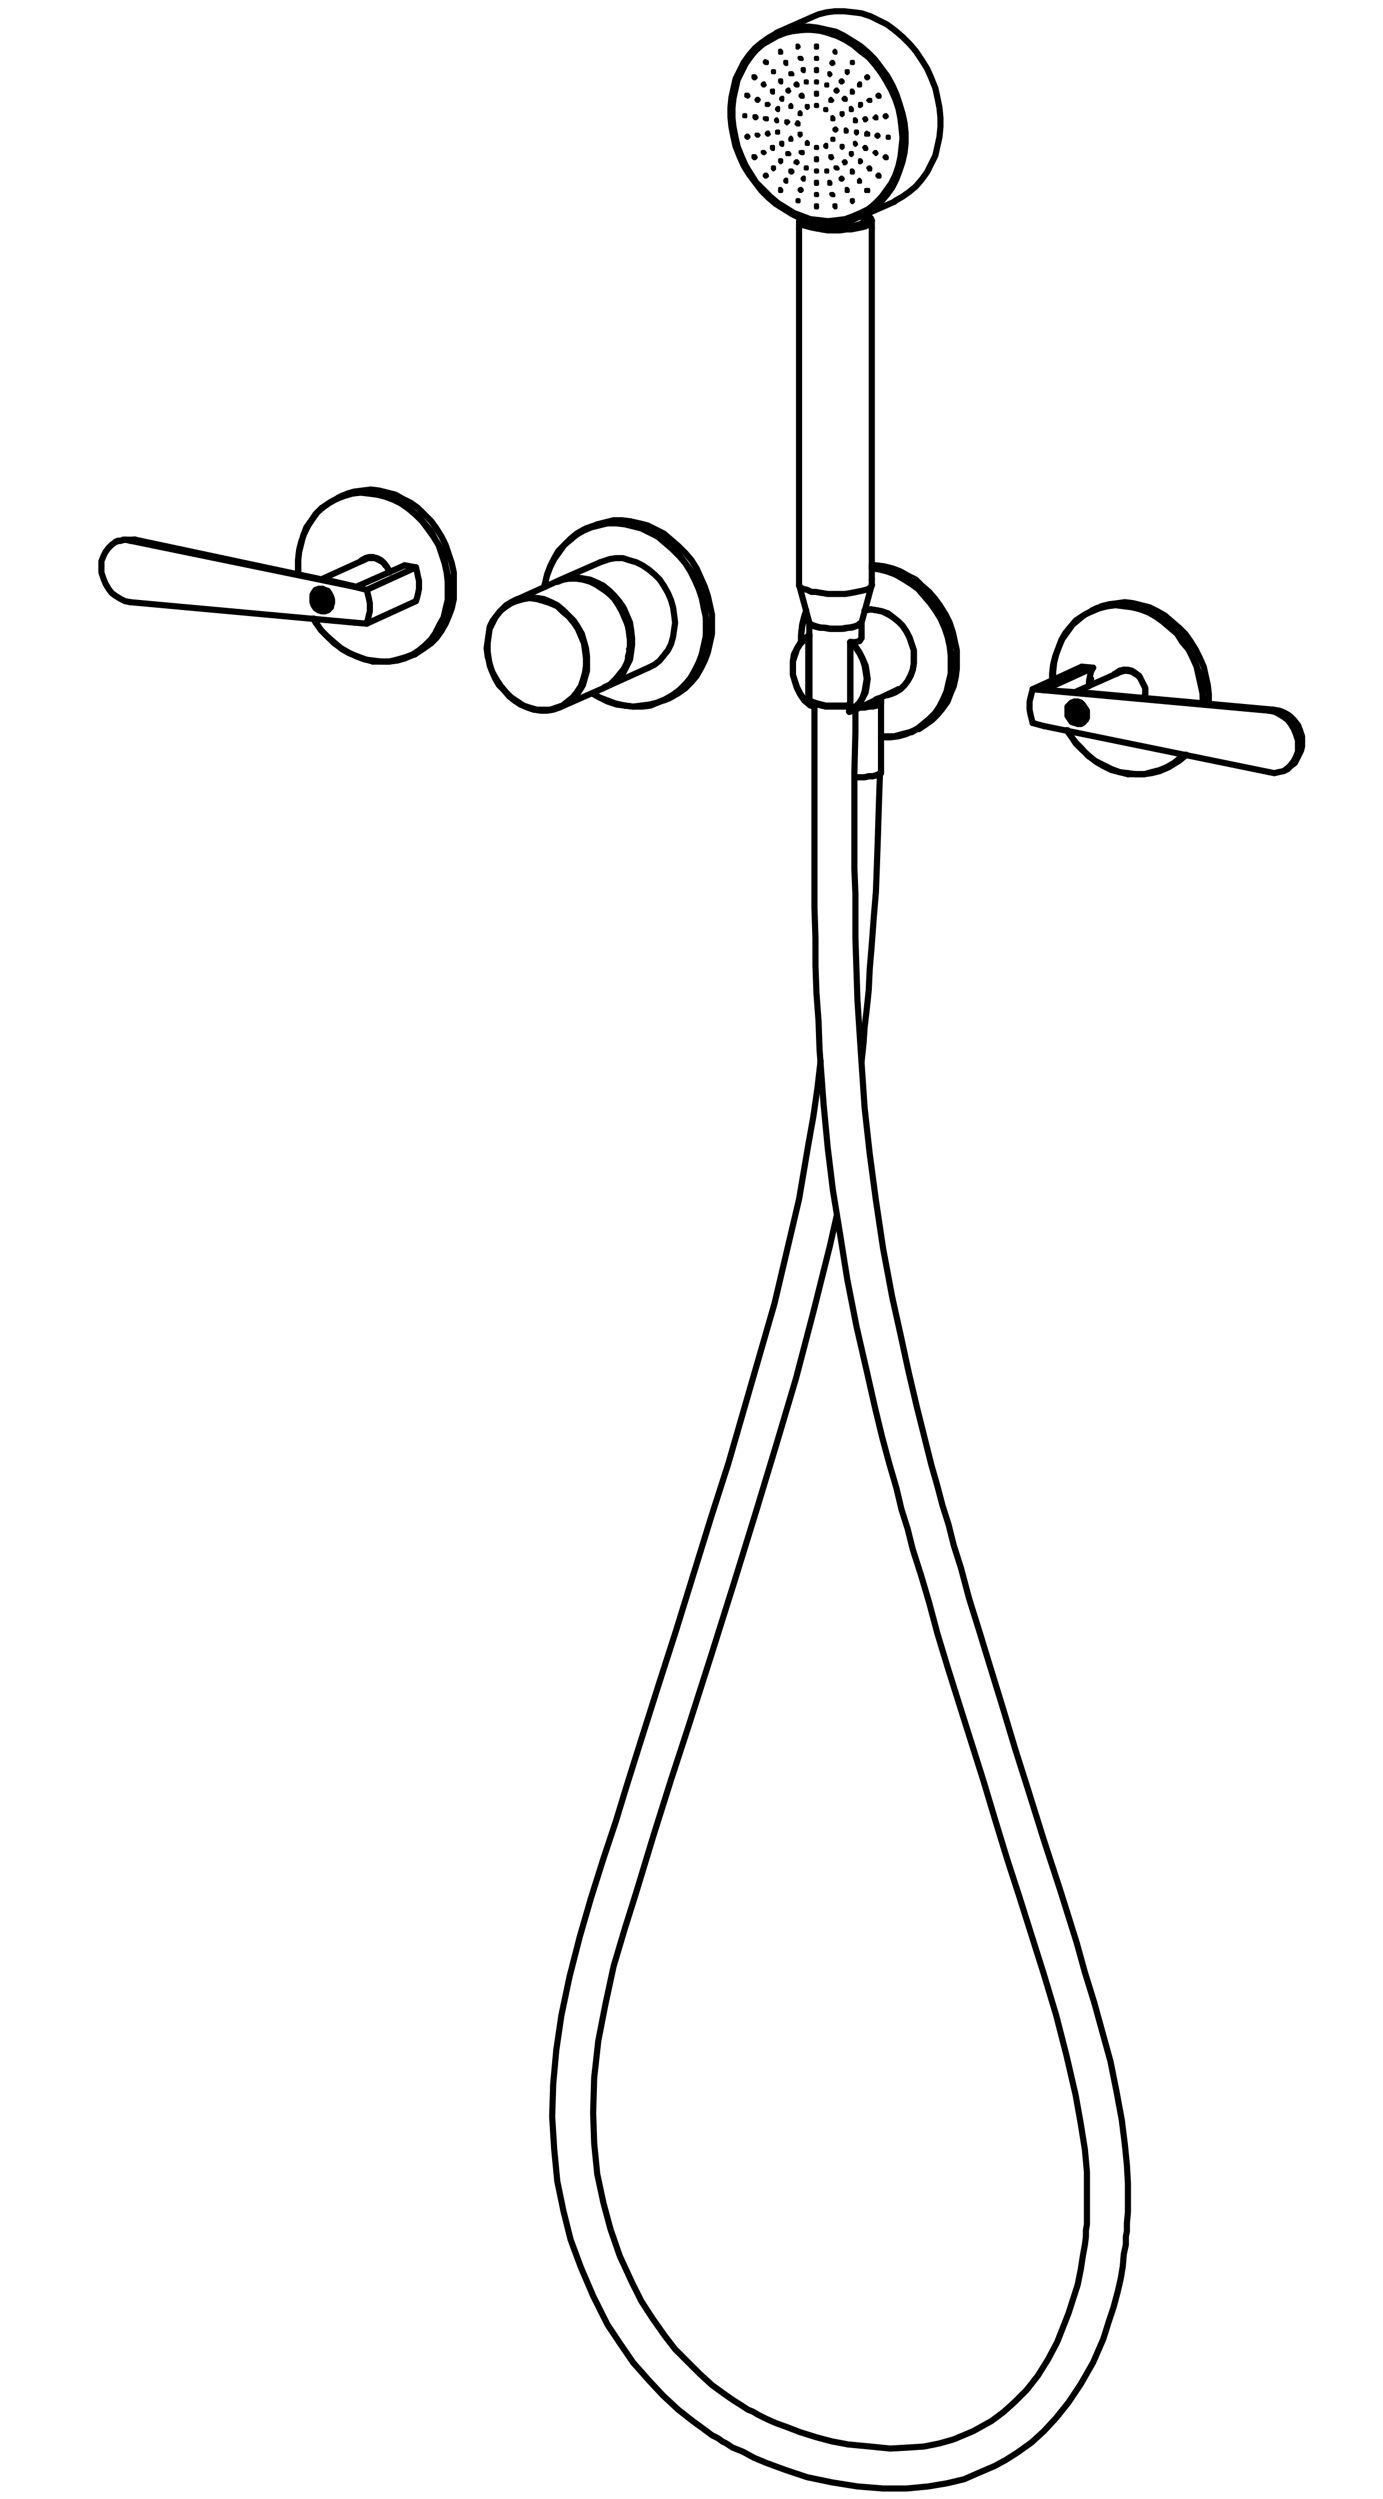 <?xml version="1.0" encoding="UTF-8"?>
<svg id="Livello_1" xmlns="http://www.w3.org/2000/svg" version="1.1" xmlns:xlink="http://www.w3.org/1999/xlink" viewBox="0 0 135 244">
  <!-- Generator: Adobe Illustrator 29.3.1, SVG Export Plug-In . SVG Version: 2.1.0 Build 151)  -->
  <defs>
    <style>
      .st0 {
        stroke-width: .3px;
      }

      .st0, .st1 {
        fill: none;
        stroke: #000;
        stroke-linecap: round;
        stroke-linejoin: round;
      }

      .st1 {
        stroke-width: .6px;
      }
    </style>
  </defs>
  <g>
    <polyline class="st1" points="13.2 52.7 13 52.7 12.7 52.8"/>
    <polyline class="st1" points="123.9 69.4 124.2 69.3 124.3 69.3"/>
    <polyline class="st1" points="104.8 68.7 104.9 68.6 105.2 68.6 105.5 68.7 105.7 68.9 105.9 69.2 106 69.5 106 69.8 106 70.1 105.8 70.3 105.6 70.5"/>
    <line class="st1" x1="79.5" y1="68.7" x2="79.5" y2="68.9"/>
    <line class="st1" x1="79.4" y1="69" x2="79.4" y2="68.7"/>
    <line class="st1" x1="82.9" y1="68.9" x2="82.9" y2="69.5"/>
    <polyline class="st1" points="79 68.3 79.1 68.4 79.2 68.5 79.5 68.6 79.8 68.7 80.2 68.8 80.6 68.9 81.1 68.9 81.6 68.9 82.1 68.9 82.6 68.9 83 68.8"/>
    <polyline class="st1" points="84.1 60.8 84.1 60.8 84 60.9 83.9 61 83.6 61.1 83.3 61.2 82.8 61.3 82.4 61.4 81.9 61.4 81.4 61.4 80.9 61.4 80.4 61.3 80 61.3 79.6 61.2 79.3 61.1 79.1 61 79 60.8 79 60.8"/>
    <polyline class="st1" points="79 60.8 79.1 60.9 79.2 61 79.5 61.1 79.8 61.2 80.2 61.3 80.6 61.3 81.1 61.4 81.6 61.4 82.1 61.4 82.6 61.3 83.1 61.3 83.4 61.2 83.7 61.1"/>
    <polyline class="st1" points="83.7 61.1 83.9 60.9 84.1 60.8 84.1 60.8"/>
    <polyline class="st1" points="35.4 54.7 35.5 54.7 35.7 54.5"/>
    <polyline class="st1" points="38 55.9 38 55.8 37.8 55.4 37.5 55 37.2 54.8 36.8 54.6 36.4 54.4 36.1 54.4 35.7 54.5 35.4 54.7 35.3 54.8"/>
    <polyline class="st1" points="40.5 63.9 40.8 63.7 41.4 63.3 42.1 62.8 42.6 62.3 43.1 61.6 43.5 60.9 43.8 60.2 44.1 59.4 44.3 58.5 44.3 57.7 44.3 56.8 44.3 55.9 44.1 55 43.8 54.1 43.5 53.2 43.1 52.4 42.6 51.6 42.1 50.9 41.4 50.2 40.8 49.6 40.1 49.1 39.3 48.7 38.6 48.3 37.8 48.1 37 47.9 36.2 47.8 35.4 47.9 34.6 48 33.9 48.2 33.5 48.4"/>
    <polyline class="st1" points="35.2 54.8 35.3 54.7 35.7 54.5 36 54.4 36.4 54.4 36.8 54.5 37.2 54.7 37.5 55 37.8 55.4 38 55.8 38 55.9"/>
    <polyline class="st1" points="29.1 56.1 29.1 55.7 29.1 54.8 29.2 53.9 29.4 53.1 29.6 52.3 29.9 51.5 30.4 50.8 30.8 50.2 31.4 49.6 32 49.2 32.7 48.8 33.4 48.4 34.1 48.2 34.9 48.1 35.7 48.1 36.4 48.1 37.2 48.3 38 48.6 38.8 48.9 39.5 49.4 40.2 49.9 40.9 50.5 41.5 51.2 42.1 51.9 42.5 52.7 43 53.5 43.3 54.3 43.5 55.2 43.7 56.1 43.8 57 43.8 57.9 43.7 58.8 43.5 59.6 43.3 60.4 43 61.2 42.5 61.9 42.1 62.5 41.5 63.1 40.9 63.6 40.2 64 39.5 64.3 38.8 64.5 38 64.6 37.2 64.6 36.4 64.6"/>
    <polyline class="st1" points="36.4 64.6 35.7 64.4 34.9 64.1 34.1 63.8 33.4 63.4 32.7 62.8 32 62.2 31.4 61.6 30.8 60.8 30.6 60.4"/>
    <polyline class="st1" points="30.6 60.4 30.8 60.7 31.3 61.5 31.9 62.1 32.6 62.8 33.3 63.3 34 63.7 34.8 64.1 35.6 64.4 36.4 64.5"/>
    <polyline class="st1" points="36.4 64.5 37.2 64.6 38 64.6 38.8 64.4 39.5 64.2 40.3 63.9 40.9 63.5 41.5 63 42.1 62.4 42.5 61.8 42.9 61 43.3 60.3 43.5 59.4 43.7 58.6 43.7 57.7 43.7 56.8 43.6 55.9 43.4 55 43.1 54.1 42.8 53.2 42.3 52.4 41.8 51.7 41.2 50.9 40.6 50.3 39.9 49.7 39.2 49.2 38.4 48.8 37.6 48.5 36.8 48.3 36 48.2 35.2 48.1 34.4 48.2 33.7 48.4 32.9 48.7 32.3 49 31.6 49.5 31 50 30.5 50.7 30.1 51.3 29.7 52.1 29.4 52.9 29.2 53.7 29.1 54.6 29.1 55.5 29.1 56.1"/>
    <polyline class="st1" points="31.2 57.6 31.2 57.6 31.2 57.6"/>
    <line class="st1" x1="35.1" y1="57.3" x2="35" y2="57.2"/>
    <polyline class="st1" points="35 57.2 34.9 57.3 34.6 57.3"/>
    <line class="st1" x1="40.6" y1="55.4" x2="39.5" y2="55.2"/>
    <line class="st1" x1="39.5" y1="55.2" x2="35" y2="57.2"/>
    <line class="st1" x1="40.6" y1="58.7" x2="35.8" y2="60.9"/>
    <polyline class="st1" points="40.6 58.7 40.7 58.4 40.8 58 40.9 57.5 40.9 57.1 40.9 56.7 40.8 56.3 40.7 55.8 40.6 55.4"/>
    <line class="st1" x1="40.6" y1="55.4" x2="35.8" y2="57.6"/>
    <polyline class="st1" points="30.5 58.4 30.5 58.8 30.6 59.1 30.8 59.4 31.1 59.6 31.4 59.7 31.7 59.7 32 59.6 32.2 59.4 32.3 59.2 32.4 58.9 32.4 58.6 32.3 58.3 32.2 58 32 57.7 31.7 57.6 31.4 57.5 31.1 57.5 30.8 57.6 30.6 57.9 30.5 58.1 30.5 58.4"/>
    <line class="st1" x1="34.6" y1="60.8" x2="35.8" y2="60.9"/>
    <polyline class="st1" points="35.8 60.9 35.9 60.5 36 60.1 36.1 59.7 36.1 59.3 36.1 58.9 36 58.4 35.9 58 35.8 57.6"/>
    <line class="st1" x1="35.8" y1="57.6" x2="34.6" y2="57.3"/>
    <line class="st1" x1="34.6" y1="57.3" x2="12.7" y2="52.8"/>
    <polyline class="st1" points="12.7 52.8 12.2 52.7 11.8 52.8 11.3 52.9 10.9 53.2 10.6 53.5 10.3 53.9 10.1 54.3 9.9 54.8 9.9 55.4 9.9 55.9 10.1 56.5 10.3 57 10.6 57.5 10.9 57.9 11.3 58.2 11.8 58.5 12.2 58.7 12.7 58.8"/>
    <line class="st1" x1="12.7" y1="58.8" x2="34.6" y2="60.8"/>
    <polyline class="st1" points="106.3 67 106.3 66.9 106.3 66.5 106.4 66 106.5 65.6 106.7 65.2"/>
    <line class="st1" x1="106.7" y1="65.2" x2="105.6" y2="65.1"/>
    <line class="st1" x1="105.6" y1="65.1" x2="100.8" y2="67.3"/>
    <line class="st1" x1="106.7" y1="65.2" x2="102.1" y2="67.3"/>
    <polyline class="st1" points="101.9 67.4 102 67.4 102.1 67.3 102.1 67.3"/>
    <polyline class="st1" points="102.1 67.3 102.3 67.3 102.3 67.4"/>
    <line class="st1" x1="104.9" y1="68.6" x2="104.9" y2="68.6"/>
    <polyline class="st1" points="102.2 67.4 102.1 67.4 101.9 67.4"/>
    <polyline class="st1" points="106.1 69.8 106.1 69.4 105.9 69.1 105.7 68.8 105.5 68.6 105.2 68.5 104.9 68.5 104.6 68.6 104.4 68.8 104.2 69 104.2 69.3 104.2 69.6 104.2 69.9 104.4 70.2 104.6 70.5 104.9 70.6 105.2 70.7 105.5 70.7 105.7 70.6 105.9 70.3 106.1 70.1 106.1 69.8"/>
    <line class="st1" x1="101.9" y1="67.4" x2="100.8" y2="67.3"/>
    <polyline class="st1" points="100.8 67.3 100.7 67.7 100.6 68.1 100.5 68.5 100.5 68.9 100.5 69.3 100.6 69.8 100.7 70.2 100.8 70.6"/>
    <line class="st1" x1="100.8" y1="70.6" x2="101.9" y2="70.9"/>
    <line class="st1" x1="101.9" y1="70.9" x2="123.9" y2="75.4"/>
    <polyline class="st1" points="123.9 75.4 124.4 75.5 124.8 75.4 125.3 75.3 125.7 75 126 74.7 126.3 74.3 126.5 73.9 126.7 73.4 126.7 72.8 126.7 72.3 126.5 71.7 126.3 71.2 126 70.7 125.7 70.3 125.3 70 124.8 69.7 124.4 69.5 123.9 69.4"/>
    <line class="st1" x1="123.9" y1="69.4" x2="101.9" y2="67.4"/>
    <polyline class="st1" points="37.6 55.2 37.4 54.9 37.1 54.7 36.7 54.5 36.3 54.5 35.9 54.5 35.7 54.6"/>
    <polyline class="st1" points="32.2 56.7 32.2 56.7 32 56.7 31.9 56.7 31.8 56.7 31.8 56.6 31.7 56.6 31.6 56.6 31.5 56.6 31.5 56.6"/>
    <polyline class="st1" points="111.3 66.2 111.2 66.1 110.9 65.8 110.5 65.6 110.1 65.5"/>
    <polyline class="st1" points="111.7 68.2 111.7 68.1 111.8 67.7 111.8 67.3 111.8 67.3"/>
    <polyline class="st1" points="110.1 65.5 109.8 65.5 109.4 65.6 109.4 65.6"/>
    <line class="st1" x1="104.9" y1="68.6" x2="104.9" y2="68.6"/>
    <line class="st1" x1="104.8" y1="68.7" x2="104.8" y2="68.6"/>
    <polyline class="st1" points="104.8 68.6 104.8 68.6 104.8 68.7 104.7 68.7"/>
    <line class="st1" x1="104.8" y1="68.7" x2="104.7" y2="68.7"/>
    <polyline class="st1" points="104.7 68.7 104.7 68.7 104.7 68.8"/>
    <line class="st1" x1="105.6" y1="70.5" x2="105.6" y2="70.5"/>
    <line class="st1" x1="105.8" y1="70.5" x2="105.7" y2="70.4"/>
    <polyline class="st1" points="105.6 70.5 105.6 70.5 105.7 70.5 105.8 70.5"/>
    <line class="st1" x1="105" y1="68.6" x2="104.9" y2="68.5"/>
    <line class="st1" x1="31.2" y1="57.6" x2="31.2" y2="57.6"/>
    <line class="st1" x1="31.1" y1="57.7" x2="31.1" y2="57.7"/>
    <polyline class="st1" points="31.1 57.7 31.1 57.7 31.1 57.7 31.1 57.7"/>
    <line class="st1" x1="32.1" y1="59.5" x2="32.1" y2="59.4"/>
    <polyline class="st1" points="31.9 59.5 32 59.5 32.1 59.5 32.1 59.5"/>
    <line class="st1" x1="31.3" y1="57.6" x2="31.2" y2="57.5"/>
    <polyline class="st1" points="31.2 57.5 31.2 57.5 31.2 57.6 31.2 57.6"/>
    <line class="st1" x1="31.4" y1="57.5" x2="31.5" y2="57.5"/>
    <line class="st1" x1="31.7" y1="57.7" x2="31.7" y2="57.7"/>
    <line class="st1" x1="32.3" y1="59.1" x2="32.3" y2="59.1"/>
    <line class="st1" x1="31.7" y1="57.7" x2="31.6" y2="57.7"/>
    <polyline class="st1" points="105.2 69.3 105.2 69.3 105.2 69.2"/>
    <polyline class="st1" points="105.2 69.7 105.2 69.6 105.2 69.6 105.2 69.5 105.2 69.5 105.2 69.4 105.1 69.4 105.2 69.4 105.2 69.3"/>
    <polyline class="st1" points="105.4 69.8 105.4 69.8 105.4 69.8 105.3 69.8 105.3 69.7 105.3 69.7 105.2 69.7"/>
    <line class="st1" x1="105.2" y1="69.7" x2="105.4" y2="69.8"/>
    <line class="st1" x1="105.1" y1="69.5" x2="105.2" y2="69.7"/>
    <line class="st1" x1="105.1" y1="69.5" x2="104.8" y2="69.6"/>
    <line class="st1" x1="105.2" y1="69.3" x2="105.1" y2="69.5"/>
    <line class="st1" x1="105.2" y1="69.2" x2="105.2" y2="69.3"/>
    <line class="st1" x1="105.4" y1="69.8" x2="105.4" y2="69.8"/>
    <line class="st1" x1="105.4" y1="69.8" x2="105" y2="70"/>
    <line class="st1" x1="105.1" y1="68.5" x2="105.1" y2="68.5"/>
    <line class="st1" x1="105.9" y1="70.3" x2="106" y2="70.3"/>
    <line class="st1" x1="105.4" y1="69.9" x2="105.5" y2="69.6"/>
    <line class="st1" x1="105" y1="70" x2="105.4" y2="69.9"/>
    <line class="st1" x1="104.8" y1="69.6" x2="105" y2="70"/>
    <line class="st1" x1="104.9" y1="69.3" x2="104.8" y2="69.6"/>
    <line class="st1" x1="105.2" y1="69.2" x2="104.9" y2="69.3"/>
    <line class="st1" x1="105.5" y1="69.6" x2="105.2" y2="69.2"/>
    <polyline class="st1" points="105.6 70.5 105.6 70.5 105.3 70.5 105 70.5 104.7 70.3 104.5 70.1 104.4 69.8 104.3 69.5 104.4 69.2"/>
    <polyline class="st1" points="104.4 69.2 104.5 68.9 104.7 68.7 104.8 68.7"/>
    <polyline class="st1" points="104.4 69.3 104.4 69.5 104.4 69.8 104.6 70.1 104.8 70.3 105 70.4 105.3 70.5 105.6 70.4 105.7 70.2 105.9 70 105.9 69.7 105.8 69.4 105.7 69.1 105.5 68.9 105.2 68.8 105 68.8 104.7 68.8 104.5 69 104.4 69.3"/>
    <polyline class="st1" points="31.6 58.7 31.5 58.6 31.5 58.6 31.5 58.6 31.5 58.5 31.5 58.5 31.5 58.4 31.5 58.4 31.5 58.3"/>
    <polyline class="st1" points="31.7 58.8 31.7 58.8 31.7 58.8 31.6 58.7 31.6 58.7 31.6 58.7"/>
    <polyline class="st1" points="31.5 58.3 31.5 58.3 31.5 58.2 31.5 58.2"/>
    <line class="st1" x1="31.6" y1="58.7" x2="31.7" y2="58.8"/>
    <line class="st1" x1="31.4" y1="58.5" x2="31.6" y2="58.7"/>
    <line class="st1" x1="31.4" y1="58.5" x2="31.1" y2="58.7"/>
    <line class="st1" x1="31.5" y1="58.3" x2="31.4" y2="58.5"/>
    <line class="st1" x1="31.5" y1="58.2" x2="31.5" y2="58.3"/>
    <line class="st1" x1="31.7" y1="58.8" x2="31.7" y2="58.8"/>
    <line class="st1" x1="31.7" y1="58.8" x2="31.4" y2="59"/>
    <line class="st1" x1="32.3" y1="59.3" x2="32.3" y2="59.3"/>
    <line class="st1" x1="31.5" y1="57.5" x2="31.5" y2="57.5"/>
    <line class="st1" x1="31.1" y1="58.7" x2="31.4" y2="59"/>
    <line class="st1" x1="31.2" y1="58.3" x2="31.1" y2="58.7"/>
    <line class="st1" x1="31.5" y1="58.2" x2="31.2" y2="58.3"/>
    <line class="st1" x1="31.8" y1="58.5" x2="31.5" y2="58.2"/>
    <line class="st1" x1="31.7" y1="58.9" x2="31.8" y2="58.5"/>
    <line class="st1" x1="31.4" y1="59" x2="31.7" y2="58.9"/>
    <polyline class="st1" points="31.1 57.7 31.3 57.6 31.6 57.6 31.9 57.7 32.1 58"/>
    <polyline class="st1" points="32.1 58 32.3 58.2 32.4 58.5 32.4 58.9 32.3 59.1 32.1 59.4 31.9 59.5"/>
    <polyline class="st1" points="32 58.1 31.8 57.9 31.5 57.8 31.2 57.8 31 57.9 30.8 58 30.7 58.3 30.7 58.6 30.8 58.9 30.9 59.1 31.2 59.3 31.4 59.4 31.7 59.4 31.9 59.3 32.1 59.2 32.2 58.9 32.2 58.6 32.1 58.3 32 58.1"/>
    <polyline class="st1" points="78.9 62.1 78.5 62.5 78.1 62.9 77.8 63.4 77.6 64 77.4 64.6 77.4 65.2 77.4 65.9 77.6 66.5 77.8 67.1 78.1 67.7 78.5 68.3 78.9 68.7"/>
    <polyline class="st1" points="79.5 68.9 79.5 68.9 79.4 69 79.4 69"/>
    <line class="st1" x1="79.5" y1="68.9" x2="79.6" y2="68.8"/>
    <line class="st1" x1="79" y1="62.1" x2="78.9" y2="62.1"/>
    <line class="st1" x1="78.9" y1="68.7" x2="78.9" y2="62.1"/>
    <line class="st1" x1="78.9" y1="68.7" x2="79" y2="68.8"/>
    <line class="st1" x1="83" y1="69" x2="83" y2="68.9"/>
    <line class="st1" x1="83" y1="62.7" x2="83" y2="69"/>
    <line class="st1" x1="79" y1="68.4" x2="79" y2="62.1"/>
    <line class="st1" x1="79" y1="62.1" x2="79" y2="62.1"/>
    <polyline class="st1" points="83.9 62.6 84.1 62.3 84.1 62 84.1 61.9"/>
    <line class="st1" x1="83" y1="62.7" x2="83" y2="62.7"/>
    <line class="st1" x1="79" y1="62.1" x2="79" y2="62"/>
    <line class="st1" x1="83" y1="69.4" x2="83" y2="62.7"/>
    <line class="st1" x1="83.1" y1="62.7" x2="83" y2="62.7"/>
    <line class="st1" x1="83" y1="62.7" x2="83" y2="62.7"/>
    <polyline class="st1" points="83 69.4 83.5 69 83.9 68.6 84.2 68.1 84.4 67.5 84.5 66.9 84.6 66.3 84.5 65.6 84.4 65 84.2 64.4 83.9 63.8 83.5 63.2 83 62.7"/>
    <line class="st1" x1="83" y1="69.4" x2="83" y2="69.4"/>
    <polyline class="st1" points="82.9 69.5 83 69.5 83 69.5 83 69.4"/>
    <line class="st1" x1="82.9" y1="69.5" x2="82.9" y2="69.5"/>
    <polyline class="st1" points="82.9 69.5 83.3 69.3 83.5 69.2 83.7 69.2 83.7 69.2"/>
    <line class="st1" x1="79.4" y1="69" x2="79.4" y2="69"/>
    <polyline class="st1" points="79 68.8 79.1 68.9 79.2 68.9 79.4 69"/>
    <polyline class="st1" points="79 62 78.5 62.4 78.1 62.8 77.8 63.3 77.5 63.9 77.4 64.5 77.4 65.2 77.4 65.9 77.6 66.6 77.8 67.2 78.1 67.8 78.5 68.4 79 68.8"/>
    <polyline class="st1" points="84.1 61.7 84.1 62 84.1 62.3 83.9 62.6 83.5 62.7 83.1 62.7"/>
    <line class="st1" x1="79" y1="62" x2="79" y2="62"/>
    <polyline class="st1" points="83 69.4 83.5 69.1 83.9 68.7 84.2 68.2 84.5 67.6 84.6 67 84.7 66.3 84.6 65.6 84.5 65 84.2 64.3 83.9 63.7 83.5 63.1 83.1 62.7"/>
    <polyline class="st1" points="87.3 67.6 87.2 67.6 86.8 67.8"/>
    <polyline class="st1" points="86.7 67.8 86.9 67.8 87.4 67.6 87.9 67.3 88.3 66.9 88.6 66.5 88.9 65.9 89.1 65.4 89.2 64.8 89.2 64.1 89.2 63.5 89 62.9 88.8 62.3 88.5 61.7 88.1 61.1 87.7 60.7 87.2 60.3 86.7 60 86.1 59.7 85.6 59.6 85 59.5 84.5 59.6"/>
    <line class="st1" x1="84.5" y1="59.6" x2="84.4" y2="59.6"/>
    <polyline class="st1" points="89.5 71.2 89.7 71.2 90.3 70.8 91 70.3 91.5 69.8 92 69.2 92.5 68.5 92.8 67.7 93.1 67 93.3 66.1 93.4 65.3 93.4 64.4 93.4 63.5 93.2 62.6 93 61.7 92.7 60.8 92.3 60 91.8 59.2 91.3 58.5 90.7 57.8 90 57.2 89.4 56.6 88.6 56.2 87.9 55.8 87.1 55.5 86.3 55.3 85.5 55.2 85.1 55.2"/>
    <polyline class="st1" points="84.4 59.6 85 59.5 85.6 59.6 86.1 59.7 86.7 59.9 87.2 60.3 87.7 60.7 88.1 61.1 88.5 61.7 88.8 62.3 89 62.9 89.2 63.5 89.2 64.2 89.2 64.8 89.1 65.4 88.9 66 88.6 66.5 88.3 66.9 87.9 67.3 87.4 67.6 86.9 67.8 86.6 67.9"/>
    <polyline class="st1" points="86 71.9 86.5 71.9 87.3 71.9 88 71.7 88.8 71.5 89.5 71.2 90.1 70.7 90.7 70.2 91.3 69.6 91.7 69 92.1 68.2 92.4 67.5 92.6 66.6 92.8 65.8 92.8 64.9 92.8 64 92.7 63.1 92.5 62.2 92.2 61.3 91.8 60.4 91.3 59.6 90.8 58.9 90.2 58.2 89.6 57.5 88.9 57 88.1 56.5 87.4 56.1 86.6 55.8 85.8 55.6 85.1 55.5"/>
    <polyline class="st1" points="78.7 59.7 78.5 60.4 78.3 61.2 78.2 62.1 78.2 62.7"/>
    <polyline class="st1" points="78.2 62.7 78.2 61.9 78.3 61 78.5 60.2 78.7 59.6"/>
    <polyline class="st1" points="85.1 55.4 85.8 55.5 86.6 55.7 87.3 56 88.1 56.4 88.8 56.8 89.5 57.4 90.2 58 90.8 58.7 91.3 59.4 91.8 60.2 92.2 61.1 92.5 61.9 92.7 62.8 92.8 63.7 92.9 64.6 92.9 65.5 92.8 66.4 92.6 67.2 92.3 68 91.9 68.7 91.5 69.4 91 70 90.4 70.6 89.8 71 89.1 71.4 88.4 71.7 87.7 71.9 86.9 72 86.1 72 86 72"/>
    <polyline class="st1" points="109 65.8 109.1 65.7 109.3 65.5"/>
    <polyline class="st1" points="111.7 68.2 111.8 68 111.8 67.6 111.8 67.2 111.6 66.8 111.4 66.4 111.2 66 110.8 65.8 110.5 65.6 110.1 65.5 109.7 65.4 109.3 65.5 109 65.7 108.9 65.8"/>
    <polyline class="st1" points="118 68.8 118 68.7 118 67.8 117.9 66.9 117.7 66 117.5 65.1 117.1 64.2 116.7 63.4 116.2 62.6 115.7 61.9 115.1 61.3 114.4 60.7 113.7 60.1 113 59.7 112.2 59.3 111.4 59.1 110.6 58.9 109.8 58.8 109.1 58.9 108.3 59 107.5 59.2 107.2 59.4"/>
    <polyline class="st1" points="114.1 74.9 114.4 74.7 115.1 74.3 115.7 73.8 115.8 73.7"/>
    <polyline class="st1" points="108.8 65.8 109 65.7 109.3 65.5 109.7 65.4 110.1 65.4 110.5 65.5 110.8 65.7 111.2 66 111.4 66.4 111.6 66.8 111.8 67.2 111.8 67.6 111.8 68.1 111.7 68.2"/>
    <line class="st1" x1="106.4" y1="66.9" x2="106.5" y2="66.3"/>
    <line class="st1" x1="106.5" y1="66.3" x2="106.4" y2="66.3"/>
    <polyline class="st1" points="115.6 73.7 115.2 74.1 114.6 74.6 113.9 75 113.2 75.3 112.4 75.5 111.7 75.6 110.9 75.6 110.1 75.6"/>
    <polyline class="st1" points="102.7 66.4 102.7 65.8 102.8 64.9 103 64.1 103.3 63.3 103.6 62.5 104 61.8 104.5 61.2 105 60.6 105.6 60.2 106.3 59.8 107 59.4 107.7 59.2 108.5 59.1 109.3 59.1 110.1 59.2 110.9 59.3 111.7 59.6 112.4 59.9 113.2 60.4 113.9 60.9 114.6 61.5 115.2 62.2 115.7 62.9 116.2 63.7 116.6 64.5 116.9 65.3 117.2 66.2 117.4 67.1 117.4 68 117.5 68.7"/>
    <polyline class="st1" points="110.1 75.6 109.3 75.4 108.5 75.2 107.7 74.8 107 74.4 106.3 73.8 105.6 73.2 105 72.6 104.5 71.8 104.1 71.3"/>
    <polyline class="st1" points="104.2 71.3 104.4 71.7 105 72.5 105.6 73.1 106.2 73.8 106.9 74.3 107.7 74.7 108.5 75.1 109.3 75.4 110.1 75.5"/>
    <polyline class="st1" points="117.4 68.7 117.4 68.7 117.4 67.8 117.2 66.9 117 66 116.8 65.1 116.4 64.2 116 63.4 115.4 62.7 114.9 61.9 114.2 61.3 113.5 60.7 112.8 60.2 112.1 59.8 111.3 59.5 110.5 59.3 109.7 59.2 108.9 59.1 108.1 59.2 107.3 59.4 106.6 59.7 105.9 60 105.3 60.5 104.7 61 104.2 61.7 103.7 62.4 103.4 63.1 103.1 63.9 102.9 64.7 102.8 65.6 102.8 66.4"/>
    <polyline class="st1" points="110.1 75.5 110.9 75.6 111.7 75.6 112.4 75.4 113.2 75.2 113.9 74.9 114.6 74.5 115.2 74 115.5 73.7"/>
    <polyline class="st1" points="65.3 68.2 65.5 68.1 66.2 67.7 66.9 67.2 67.5 66.6 68 66 68.4 65.3 68.8 64.5 69.1 63.7 69.3 62.8 69.5 61.9 69.5 61 69.5 60 69.3 59.1 69.1 58.2 68.8 57.3 68.4 56.4 68 55.5 67.5 54.7 66.9 54 66.2 53.3 65.5 52.7 64.8 52.1 64 51.7 63.2 51.3 62.4 51.1 61.5 50.9"/>
    <polyline class="st1" points="61.5 50.9 60.7 50.8 59.9 50.8 59.1 51 58.3 51.2 57.8 51.4"/>
    <polyline class="st1" points="53.1 57.3 53.2 57 53.4 56.1 53.7 55.3 54.1 54.5 54.5 53.8 55.1 53.2 55.7 52.6 56.3 52.1 57 51.7 57.8 51.4 58.5 51.2 59.3 51.1 60.2 51.1 61 51.1 61.8 51.3 62.7 51.6 63.5 51.9 64.2 52.4 65 52.9 65.7 53.5 66.3 54.2 66.9 55 67.5 55.8 67.9 56.6 68.3 57.5 68.6 58.4 68.8 59.3 68.9 60.3 69 61.2 68.9 62.1 68.8 63 68.6 63.9 68.3 64.7 67.9 65.5 67.5 66.2 66.9 66.9 66.3 67.4 65.7 67.9 65 68.3 64.2 68.6 63.5 68.9 62.7 69 61.8 69 61 68.9"/>
    <polyline class="st1" points="61 68.9 60.2 68.8 59.3 68.5 58.5 68.1 57.8 67.7"/>
    <polyline class="st1" points="57.8 67.7 58.5 68.1 59.3 68.4 60.1 68.7 61 68.9"/>
    <polyline class="st1" points="61 68.9 61.8 69 62.6 68.9 63.4 68.8 64.2 68.6 64.9 68.3 65.6 67.9 66.3 67.4 66.9 66.8 67.4 66.2 67.8 65.5 68.2 64.7 68.5 63.9 68.7 63 68.9 62.1 68.9 61.2 68.9 60.3 68.7 59.4 68.5 58.4 68.2 57.5 67.8 56.6 67.4 55.8 66.9 55 66.3 54.3 65.6 53.6 64.9 53 64.2 52.4 63.4 52 62.6 51.6 61.8 51.4 61 51.2 60.1 51.1 59.3 51.1 58.5 51.3 57.7 51.5 57 51.8 56.3 52.2 55.7 52.7 55.1 53.2 54.6 53.9 54.1 54.6 53.7 55.4 53.4 56.2 53.2 57 53.2 57.3"/>
    <polyline class="st1" points="61.4 63.4 61.5 63.4 61.5 62.7 61.5 62 61.3 61.2 61.1 60.5 60.9 59.8 60.5 59.2 60.1 58.6 59.6 58.1 59 57.6 58.8 57.4"/>
    <polyline class="st1" points="63.3 65.2 63.3 65.2 63.9 64.9 64.4 64.5 64.8 64 65.2 63.5 65.5 62.9 65.7 62.2 65.8 61.5 65.9 60.8 65.8 60 65.7 59.3 65.5 58.6 65.2 57.9 64.8 57.2"/>
    <polyline class="st1" points="64.8 57.2 64.4 56.6 63.9 56.1 63.3 55.6 62.7 55.2 62.1 54.9 61.4 54.7 60.8 54.5 60.1 54.5 59.5 54.6 58.9 54.8 58.6 54.9"/>
    <polyline class="st1" points="58.1 57 58.4 57.2 59 57.6 59.6 58.1 60.1 58.6 60.5 59.2 60.9 59.8 61.2 60.5 61.4 61.2 61.5 62 61.5 62.7 61.5 63.4 61.3 64.1 61.3 64.2"/>
    <polyline class="st1" points="54.4 56.8 54.5 56.8 55 56.5 55.7 56.4 56.3 56.4 57 56.5 57.6 56.6 58.3 56.9 58.9 57.2 59.5 57.7 60 58.2 60.5 58.8 60.9 59.4 61.2 60.1 61.5 60.8 61.6 61.5 61.7 62.3 61.7 63 61.6 63.7 61.5 64.4 61.2 65 60.9 65.6 60.5 66.1 60 66.6 59.5 66.9 59 67.1"/>
    <polyline class="st1" points="59.8 66.6 59.9 66.5 60.4 66.1 60.8 65.6 61.1 65 61.4 64.4 61.6 63.7 61.6 63 61.6 62.3 61.6 61.5 61.4 60.8 61.1 60.1 60.8 59.4 60.4 58.8 59.9 58.2 59.4 57.7 58.8 57.3 58.2 56.9 57.6 56.7 56.9 56.5 56.3 56.4 55.7 56.5 55.3 56.5"/>
    <polyline class="st1" points="58.9 67.2 59.1 67.1 59.6 66.8 60.1 66.3 60.5 65.8 60.9 65.3 61.2 64.7 61.4 64 61.5 63.3 61.5 62.6 61.4 61.8 61.3 61.1 61 60.4 60.7 59.7 60.3 59 59.9 58.4 59.4 57.9 58.8 57.5 58.2 57.1 57.6 56.8 56.9 56.6 56.2 56.5 55.6 56.5 55 56.6 54.4 56.8 54.3 56.8"/>
    <polygon class="st1" points="52.4 58.5 51.7 58.4 51.1 58.5 50.4 58.7 49.9 58.9 49.3 59.3 48.8 59.7 48.4 60.2 48.1 60.8 47.8 61.4 47.7 62.1 47.6 62.8 47.6 63.6 47.7 64.3 47.8 65 48.1 65.7 48.5 66.4 48.9 67 49.4 67.6 49.9 68.1 50.5 68.5 51.1 68.9 51.7 69.1 52.4 69.3 53.1 69.3 53.7 69.3 54.3 69.1 54.9 68.9 55.4 68.5 55.9 68.1 56.3 67.6 56.7 67 56.9 66.4 57.1 65.7 57.2 65 57.2 64.3 57.1 63.5 57 62.8 56.7 62.1 56.4 61.4 56 60.8 55.5 60.2 54.9 59.7 54.4 59.2 53.7 58.9 53.1 58.7 52.4 58.5"/>
    <polygon class="st1" points="52.5 58.4 53.1 58.5 53.8 58.8 54.4 59.1 55 59.6 55.5 60.1 56 60.6 56.4 61.2 56.8 61.9 57 62.6 57.2 63.3 57.3 64.1 57.3 64.8 57.3 65.5 57.1 66.2 56.9 66.9 56.6 67.4 56.2 68 55.7 68.4 55.2 68.8 54.6 69.1 54 69.3 53.4 69.4 52.8 69.4 52.1 69.3 51.5 69.1 50.8 68.8 50.2 68.4 49.7 68 49.2 67.4 48.7 66.9 48.3 66.2 48 65.5 47.8 64.8 47.6 64.1 47.5 63.3 47.6 62.6 47.7 61.9 47.8 61.2 48.1 60.6 48.5 60.1 48.9 59.6 49.4 59.1 49.9 58.8 50.5 58.5 51.1 58.4 51.7 58.3 52.4 58.4 52.5 58.4"/>
    <polyline class="st1" points="75.9 3.5 76.1 3.4 76.9 3.1 77.7 3 78.6 2.9 79.4 2.9 80.3 3 81.1 3.3 82 3.6 82.8 4 83.6 4.5 84.3 5.1 85 5.7 85.6 6.5 86.2 7.2 86.7 8.1 87.2 9 87.5 9.9 87.8 10.8 88 11.8 88.1 12.7 88.1 13.7 88.1 14.6 87.9 15.5 87.7 16.4 87.4 17.2 87 18 86.5 18.7 85.9 19.4 85.3 20 84.7 20.5 83.9 20.9 83.8 20.9"/>
    <polyline class="st1" points="79.8 21.7 79 21.5 78.1 21.3 77.3 20.9 76.5 20.4 75.7 19.9 75 19.3 74.3 18.6 73.7 17.8 73.1 17 72.6 16.2 72.2 15.3 71.8 14.3 71.6 13.4 71.4 12.4 71.3 11.4 71.3 10.5 71.4 9.5 71.6 8.6 71.8 7.7 72.2 6.9 72.6 6.1 73.1 5.4 73.7 4.7 74.3 4.2 75 3.7 75.7 3.3 76.5 3 77.3 2.7 78.1 2.6 79 2.6 79.8 2.7 80.7 2.9 81.6 3.1 82.4 3.5 83.2 4 84 4.5 84.7 5.1 85.4 5.8 86 6.6 86.6 7.4 87.1 8.3 87.5 9.2 87.8 10.1 88.1 11.1 88.3 12 88.4 13 88.4 14 88.3 14.9 88.1 15.8 87.8 16.7 87.5 17.5 87.1 18.3 86.6 19 86 19.7 85.4 20.3 84.7 20.7 84 21.1 83.2 21.5 82.4 21.7 81.6 21.8 80.7 21.8 79.8 21.7"/>
    <polyline class="st1" points="79.2 1.7 79.9 1.4 80.7 1.2 81.5 1.1 82.4 1.1 83.3 1.2 84.1 1.3 85 1.6 85.8 2 86.6 2.4 87.4 3 88.1 3.6 88.8 4.3 89.4 5 90 5.9 90.5 6.7 90.9 7.6 91.3 8.6 91.5 9.5 91.7 10.5 91.8 11.5 91.8 12.4 91.7 13.4 91.5 14.3 91.3 15.2 90.9 16 90.5 16.8 90 17.5 89.4 18.2 88.8 18.7 88.1 19.2 87.4 19.6 87.3 19.7"/>
    <polyline class="st1" points="88.1 13.5 88 14.4 87.9 15.3 87.7 16.2 87.4 17.1 87 17.9 86.5 18.6 86 19.3 85.4 19.9 84.8 20.4 84 20.8 83.3 21.1 82.5 21.4 81.7 21.5 80.8 21.6 80 21.5 79.1 21.4 78.3 21.1 77.5 20.8 76.7 20.3 75.9 19.8 75.2 19.2 74.5 18.5 73.8 17.8 73.3 17 72.8 16.2 72.4 15.3 72 14.3 71.8 13.4 71.6 12.4 71.5 11.5 71.5 10.5 71.6 9.6 71.8 8.7 72 7.8 72.4 7 72.8 6.2 73.3 5.5 73.8 4.9 74.5 4.3 75.2 3.9 75.9 3.5 76.7 3.2 77.5 3 78.3 2.9 79.1 2.9 80 3 80.8 3.2 81.7 3.5 82.5 3.9 83.3 4.4 84 5 84.8 5.6 85.4 6.3 86 7.1 86.5 7.9 87 8.8 87.4 9.7 87.7 10.6 87.9 11.6 88 12.5 88.1 13.5"/>
    <polyline class="st1" points="78.7 21.5 78.7 21.6 78.8 21.7 79 21.8 79.3 22 79.7 22.1 80.1 22.1"/>
    <polyline class="st1" points="80.1 22.1 80.6 22.2 81.1 22.2 81.7 22.2 82.2 22.2 82.7 22.2 83.2 22.1 83.6 22 83.9 21.9 84.2 21.8 84.3 21.6 84.4 21.5"/>
    <line class="st1" x1="78" y1="22.4" x2="78" y2="22.3"/>
    <polyline class="st1" points="78.2 21.3 78.1 21.3 78.1 21.5 78.1 21.7 78.3 21.8 78.5 21.9 78.8 22.1 79.2 22.2 79.7 22.3 80.2 22.3 80.8 22.4 81.4 22.4 82 22.4 82.5 22.4 83.1 22.3 83.6 22.2 84 22.1 84.4 22 84.7 21.9 84.9 21.7 85 21.6 85 21.4"/>
    <polyline class="st1" points="85 21.4 84.9 21.3 84.7 21.1 84.5 21 84.4 21"/>
    <polyline class="st1" points="85 21.3 85 21.3 85.1 21.5"/>
    <polyline class="st1" points="85.1 21.5 85.1 21.6 85 21.8 84.8 21.9 84.5 22.1 84.1 22.2 83.6 22.3 83.1 22.4 82.6 22.4 82 22.5 81.4 22.5 80.8 22.5 80.2 22.4 79.7 22.3 79.2 22.2 78.8 22.1 78.4 22 78.2 21.9 78.1 21.7 78 21.6 78.1 21.4 78.1 21.3"/>
    <polyline class="st1" points="83 68.9 82.9 68.9 82.5 69 82 69 81.6 69 81.1 69 80.6 69 80.2 68.9 79.8 68.8 79.5 68.7 79.3 68.6 79.2 68.5"/>
    <polyline class="st1" points="79 68.3 79 68.3 79 68.3"/>
    <polyline class="st1" points="85.1 57.1 85.1 57.2 85 57.3 84.8 57.5 84.5 57.6 84.1 57.7 83.6 57.8 83.1 57.9 82.5 58 82 58 81.3 58 80.8 58 80.2 57.9 79.6 57.8 79.2 57.8 78.8 57.6 78.4 57.5 78.2 57.4 78 57.2 78 57.1"/>
    <polyline class="st1" points="85.9 75.5 85.8 75.6 85.5 75.7 85.2 75.8 84.8 75.8 84.4 75.9 83.9 75.9 83.4 75.9"/>
    <polyline class="st1" points="85.5 68.7 85.6 68.6 85.5 68.5"/>
    <polyline class="st1" points="85.5 68.3 85.6 68.4 85.6 68.5 85.6 68.6 85.5 68.7 85.3 68.8 85 68.9 84.6 68.9 84.2 68.9 84.2 68.9"/>
    <polyline class="st1" points="83.4 75.9 83.4 75.9 83.9 75.9 84.4 75.9 84.8 75.8 85.2 75.8 85.6 75.7 85.8 75.6 86 75.5 86 75.3 86 75.3"/>
    <polyline class="st1" points="83.9 69 84.4 69 84.8 69 85.2 68.9 85.5 68.9 85.8 68.8 85.9 68.6 86 68.5 86 68.4 85.8 68.3 85.7 68.2"/>
    <polyline class="st1" points="86 68.4 86 68.4 86 68.6 86 68.7 85.8 68.8 85.6 68.9 85.2 69 84.8 69 84.4 69.1 83.9 69.1 83.9 69.1"/>
    <polyline class="st1" points="85.4 68.7 85.4 68.7 85.3 68.8"/>
    <polyline class="st1" points="85.2 68.8 85.2 68.8 85.4 68.7 85.5 68.6 85.5 68.6"/>
    <line class="st1" x1="33.5" y1="48.4" x2="33" y2="48.6"/>
    <line class="st1" x1="39.9" y1="64.1" x2="40.5" y2="63.9"/>
    <polyline class="st1" points="13.2 52.7 13 52.7 12.7 52.7 12.5 52.7 12.3 52.7 12 52.7 11.8 52.8 11.5 52.8 11.3 52.9"/>
    <line class="st1" x1="31.5" y1="56.6" x2="13.2" y2="52.7"/>
    <line class="st1" x1="34.8" y1="57.3" x2="32.2" y2="56.7"/>
    <line class="st1" x1="105.1" y1="67.6" x2="102.2" y2="67.4"/>
    <line class="st1" x1="124.3" y1="69.3" x2="105.5" y2="67.6"/>
    <polyline class="st1" points="127.1 72.4 127.1 71.9 126.9 71.3 126.7 70.8 126.3 70.3 125.9 69.9 125.4 69.6 124.9 69.4 124.3 69.3"/>
    <polyline class="st1" points="125.3 75.3 125.7 75.1 126 74.8 126.4 74.5 126.6 74.1 126.8 73.7 127 73.3 127.1 72.9 127.1 72.4"/>
    <line class="st1" x1="35.7" y1="54.6" x2="31.3" y2="56.6"/>
    <line class="st1" x1="109.4" y1="65.6" x2="104.9" y2="67.6"/>
    <line class="st1" x1="105.1" y1="68.5" x2="104.8" y2="68.7"/>
    <line class="st1" x1="105.6" y1="70.5" x2="105.9" y2="70.3"/>
    <line class="st1" x1="31.5" y1="57.5" x2="31.1" y2="57.7"/>
    <line class="st1" x1="31.9" y1="59.5" x2="32.3" y2="59.3"/>
    <line class="st1" x1="82.9" y1="68.9" x2="82.9" y2="69.5"/>
    <line class="st1" x1="83.7" y1="69.2" x2="87.7" y2="67.3"/>
    <polyline class="st1" points="87.7 67.3 87.7 67.3 87.4 67.5"/>
    <line class="st1" x1="89" y1="71.5" x2="89.5" y2="71.2"/>
    <line class="st1" x1="107.2" y1="59.4" x2="106.6" y2="59.6"/>
    <line class="st1" x1="113.6" y1="75.1" x2="114.1" y2="74.9"/>
    <line class="st1" x1="57.8" y1="51.4" x2="57.2" y2="51.6"/>
    <line class="st1" x1="64.8" y1="68.4" x2="65.3" y2="68.2"/>
    <line class="st1" x1="58.6" y1="54.9" x2="54.5" y2="56.7"/>
    <line class="st1" x1="59.1" y1="67.1" x2="63.3" y2="65.2"/>
    <line class="st1" x1="54.3" y1="56.8" x2="50.1" y2="58.7"/>
    <line class="st1" x1="54.8" y1="69" x2="58.9" y2="67.2"/>
    <line class="st1" x1="83.9" y1="21.2" x2="87.3" y2="19.7"/>
    <line class="st1" x1="79.2" y1="1.7" x2="75.8" y2="3.2"/>
    <line class="st1" x1="83.7" y1="21" x2="83.8" y2="20.9"/>
    <line class="st1" x1="84.4" y1="21.5" x2="84.4" y2="21"/>
    <line class="st1" x1="78.7" y1="21.5" x2="78.7" y2="21.5"/>
    <line class="st1" x1="78" y1="21.6" x2="78" y2="22.3"/>
    <line class="st1" x1="85.1" y1="22.3" x2="85.1" y2="21.6"/>
    <line class="st1" x1="78.2" y1="21.3" x2="78.1" y2="21.3"/>
    <line class="st1" x1="85" y1="21.3" x2="84.9" y2="21.3"/>
    <line class="st1" x1="78" y1="22.3" x2="78" y2="56.6"/>
    <line class="st1" x1="85.1" y1="56.6" x2="85.1" y2="22.3"/>
    <polyline class="st1" points="79 68.3 79 68.3 79.1 68.5 79.1 68.5"/>
    <line class="st1" x1="79" y1="60.8" x2="79" y2="68.3"/>
    <line class="st1" x1="84.1" y1="62.2" x2="84.1" y2="60.8"/>
    <polyline class="st1" points="84.1 60.8 84.1 60.8 84.1 60.8"/>
    <line class="st1" x1="84.1" y1="60.8" x2="85.1" y2="57.1"/>
    <line class="st1" x1="78" y1="57.1" x2="79" y2="60.8"/>
    <line class="st1" x1="78" y1="56.6" x2="78" y2="57.1"/>
    <line class="st1" x1="85.1" y1="57.1" x2="85.1" y2="56.6"/>
    <line class="st1" x1="85.9" y1="75.5" x2="86" y2="75.5"/>
    <line class="st1" x1="86" y1="75.3" x2="86" y2="68.5"/>
    <line class="st1" x1="86" y1="68.4" x2="85.9" y2="68.4"/>
    <line class="st1" x1="85.4" y1="68.7" x2="85.4" y2="68.7"/>
    <line class="st1" x1="85.5" y1="68.6" x2="85.5" y2="68.3"/>
    <polyline class="st1" points="84.1 103.7 84.3 101.8 84.4 100.3 84.6 98.6 84.8 96.7 84.9 94.6 85.1 92.2 85.3 89.5 85.5 87.1 85.6 84.4 85.7 81.5 85.8 78.3 85.9 75.5"/>
    <polyline class="st1" points="79.5 68.7 79.5 72.6 79.5 76.4 79.5 79.9 79.5 83.1 79.5 86 79.5 88.6 79.6 91.6 79.6 94.3 79.7 97 79.9 99.7 80 102.5 80.2 105.2 80.4 107.9 80.8 112.1 81.3 116.2 82 120.5 82.7 124.9 83.6 129.5 84.7 134.3 85.4 137.4 86.1 140.3 86.8 142.9 87.5 145.3 88 147.4 88.6 149.3 89.1 151.3 89.9 153.8 90.7 156.5 91.5 159.5 92.5 162.8 93.6 166.3 94.8 170.1 96 173.9 97.2 177.9 98.3 181.5 99.5 185.2 100.7 189 101.9 192.8 103.1 196.8 104.1 200.7 105 204.6 105.5 207.4 105.9 209.9 106.1 212.1 106.1 214 106.1 215.6 106.1 216.5 106.1 217.2 106 217.8 106 218.4 105.9 219.2 105.7 220.3 105.5 221.6 105.2 223.1 104.3 225.9 103.2 228.7 102.3 230.4 101.3 232 100.2 233.4 99.1 234.5 98 235.5 96.8 236.4 95 237.4 93.1 238.2 91.7 238.6 90.2 238.9 88.7 239 86.9 239.1 84.9 238.9 82.8 238.7 81.2 238.4 79.7 238 78.1 237.5 76.8 237 75.7 236.6 74.8 236.2 74 235.8 73.5 235.5 73 235.3 72.4 234.9 71.6 234.4 70.6 233.7 69.5 232.9 68.3 231.8 67.1 230.6 65.9 229.4 64.9 228.1 63.7 226.4 62.6 224.7 61.7 222.9 60.5 220.3 59.6 217.7 58.9 215.1 58.3 212.3 58 209.3 57.9 206.3 58 202.9 58.4 199.3 59.1 195.7 59.9 192 61 188.3 62.1 184.8 63.8 179.2 65.5 173.8 67.2 168.6 69.5 161.4 71.7 154.4 73.8 147.6 75.8 141 77.7 134.6 79.4 128.1 81 121.7 81.7 118.6"/>
    <polyline class="st1" points="80.1 103.6 79.8 106.2 79.4 109 78.9 111.8 78 117.1 76.8 122.2 75.6 127.3 74.1 132.5 72.6 137.7 71.1 142.9 69.4 148.2 67.7 153.7 66 159.2 64.2 164.8 62.3 170.8 61.2 174.3 60.1 177.9 58.9 181.5 57.7 185.3 56.6 189.1 55.6 193 54.8 196.8 54.3 200.2 54 203.5 53.9 206.7 54.1 209.9 54.4 213 55 215.9 55.7 218.7 56.7 221.4 57.9 224.2 59.3 227 60.5 228.8 61.8 230.7 63.3 232.4 64.7 233.9 66.2 235.3 67.6 236.4 68.7 237.2 69.5 237.8 70.1 238.1 70.5 238.4 70.9 238.6 71.5 239 72.5 239.4 73.6 240 74.8 240.5 76.7 241.2 78.8 241.9 81.2 242.4 83.7 242.8 86.2 243 88.5 243 90.6 242.8 92.4 242.5 94.1 242.1 95.7 241.4 97.1 240.8 98.2 240.2 99.3 239.5 100.7 238.5 101.9 237.4 103.1 236.1 104.3 234.6 105.5 232.8 106.7 230.7 107.7 228.4 108.2 226.8 108.7 225.3 109.1 223.8 109.4 222.5 109.6 221.3 109.7 220.1 109.9 219.2 109.9 218.4 110 217.9 110 217.1 110.1 216 110.1 214.7 110.1 213.2 110 211.4 109.8 209.4 109.5 207 109 204.3 108.4 201.3 107.6 198.4 106.8 195.5 105.9 192.6 105.1 189.7 103.5 184.6 101.9 179.7 100.4 174.9 99.1 170.8 97.9 166.8 96.7 162.9 95.6 159.3 94.6 156.1 93.8 153.1 93.1 150.9 92.6 148.9 92 147 91.5 145.1 90.9 143 90.3 140.6 89.5 137.4 88.7 134 87.9 130.3 87.1 126.7 86.2 121.9 85.5 117.2 84.9 112.7 84.4 108.2 84.1 103.8 83.7 97.7 83.5 91.6 83.5 89.5 83.5 87.3 83.4 84.8 83.4 82 83.4 79 83.4 75.4 83.5 71.5 83.5 69.2"/>
  </g>
  <g>
    <polyline class="st0" points="73.7 15.2 73.7 15.3 73.7 15.3 73.7 15.4 73.7 15.4 73.8 15.4 73.8 15.4"/>
    <polyline class="st0" points="73 13.2 73 13.3 73 13.3 73 13.4 73 13.4 73.1 13.4"/>
    <polyline class="st0" points="74.8 17 74.8 17 74.8 17.1 74.8 17.1 74.9 17.2 74.9 17.2"/>
    <polyline class="st0" points="72.7 11.2 72.7 11.2 72.7 11.3 72.8 11.3 72.8 11.4 72.8 11.4"/>
    <polyline class="st0" points="74.6 14.8 74.5 14.8 74.6 14.9 74.6 14.9 74.6 15 74.6 15"/>
    <line class="st0" x1="76.3" y1="18.6" x2="76.3" y2="18.6"/>
    <polyline class="st0" points="76.2 18.5 76.2 18.5 76.2 18.6 76.3 18.6 76.3 18.6 76.3 18.6"/>
    <polyline class="st0" points="74 13.1 74 13.1 74 13.2 74 13.2 74 13.3 74 13.3"/>
    <polyline class="st0" points="75.5 16.3 75.5 16.3 75.5 16.4 75.5 16.4 75.6 16.5 75.6 16.5"/>
    <polyline class="st0" points="73.8 11.3 73.8 11.4 73.8 11.4 73.8 11.5 73.8 11.5 73.9 11.5"/>
    <polyline class="st0" points="73 9.2 73 9.2 73 9.3 73 9.3 73 9.4 73 9.4 73.1 9.4"/>
    <polyline class="st0" points="76.7 17.5 76.7 17.6 76.8 17.6 76.8 17.7 76.8 17.7 76.8 17.7"/>
    <polyline class="st0" points="75.5 14.3 75.5 14.4 75.5 14.4 75.5 14.5 75.5 14.5 75.5 14.5"/>
    <polyline class="st0" points="75 12.9 75 12.9 75 13 75 13 75 13.1 75 13.1 75 13.1"/>
    <polyline class="st0" points="77.9 19.5 77.9 19.5 77.9 19.6 77.9 19.6 78 19.7 78 19.7"/>
    <polyline class="st0" points="76.2 15.6 76.2 15.6 76.2 15.7 76.3 15.7 76.3 15.8 76.3 15.8 76.3 15.8"/>
    <polyline class="st0" points="74 9.6 74 9.7 74 9.7 74 9.8 74 9.8 74 9.8"/>
    <polyline class="st0" points="74.8 11.5 74.8 11.5 74.8 11.6 74.8 11.6 74.9 11.7 74.9 11.7"/>
    <polyline class="st0" points="77.3 16.6 77.2 16.7 77.3 16.7 77.3 16.8 77.3 16.8 77.4 16.8"/>
    <polyline class="st0" points="78.2 18.4 78.2 18.5 78.2 18.5 78.2 18.6 78.2 18.6 78.3 18.6"/>
    <polyline class="st0" points="76.4 13.9 76.3 13.9 76.4 14 76.4 14 76.4 14.1 76.4 14.1"/>
    <polyline class="st0" points="76 12.8 76 12.8 76 12.8 76 12.9 76 12.9 76 13 76 13"/>
    <polyline class="st0" points="77 14.9 77 14.9 77 15 77 15 77 15.1 77 15.1"/>
    <polyline class="st0" points="73.7 7.4 73.7 7.4 73.7 7.5 73.7 7.5 73.7 7.6 73.7 7.6 73.8 7.6 73.8 7.6"/>
    <polyline class="st0" points="75 10.1 75 10.1 75 10.2 75 10.2 75 10.3 75 10.3"/>
    <polyline class="st0" points="75.8 11.6 75.8 11.7 75.8 11.7 75.9 11.8 75.9 11.8 75.9 11.8"/>
    <polyline class="st0" points="78.5 17.3 78.4 17.4 78.5 17.4 78.5 17.5 78.5 17.5 78.5 17.5"/>
    <polyline class="st0" points="77.8 15.7 77.8 15.7 77.8 15.8 77.8 15.8 77.8 15.9 77.9 15.9"/>
    <polyline class="st0" points="79.7 20 79.7 20 79.7 20.1 79.7 20.1 79.8 20.2 79.8 20.2 79.8 20.2 79.8 20.2"/>
    <polyline class="st0" points="74.6 8.1 74.5 8.2 74.6 8.2 74.6 8.3 74.6 8.3 74.6 8.3"/>
    <polyline class="st0" points="77.2 13.4 77.2 13.5 77.2 13.5 77.3 13.6 77.3 13.6 77.3 13.6"/>
    <polyline class="st0" points="76 10.5 76 10.6 76 10.6 76 10.7 76 10.7 76 10.7"/>
    <polyline class="st0" points="79.7 18.9 79.7 18.9 79.7 18.9 79.7 19 79.8 19 79.8 19.1 79.8 19.1"/>
    <polyline class="st0" points="78.7 16.3 78.7 16.3 78.7 16.4 78.7 16.4 78.8 16.5 78.8 16.5"/>
    <polyline class="st0" points="75.5 8.8 75.5 8.9 75.5 8.9 75.5 9 75.5 9 75.5 9"/>
    <polyline class="st0" points="76.9 11.8 76.9 11.8 76.9 11.9 76.9 11.9 76.9 12 76.9 12"/>
    <polyline class="st0" points="78.3 14.8 78.3 14.8 78.3 14.9 78.3 14.9 78.4 15 78.4 15"/>
    <polyline class="st0" points="79.7 17.7 79.7 17.7 79.7 17.8 79.7 17.8 79.8 17.9 79.8 17.9 79.8 17.9"/>
    <polyline class="st0" points="76.4 9.5 76.3 9.6 76.4 9.6 76.4 9.7 76.4 9.7 76.4 9.7"/>
    <polyline class="st0" points="74.8 6 74.8 6 74.8 6 74.8 6.1 74.8 6.1 74.9 6.1 74.9 6.2"/>
    <polyline class="st0" points="79.7 16.6 79.7 16.6 79.7 16.6 79.7 16.7 79.8 16.7 79.8 16.8 79.8 16.8"/>
    <polyline class="st0" points="78.1 13 78.1 13.1 78.1 13.1 78.2 13.2 78.2 13.2 78.2 13.2"/>
    <polyline class="st0" points="75.5 6.9 75.5 6.9 75.5 7 75.5 7 75.6 7.1 75.6 7.1"/>
    <polyline class="st0" points="77.9 11.9 77.9 12 77.9 12 77.9 12.1 78 12.1 78 12.1"/>
    <polyline class="st0" points="81.5 20 81.5 20.1 81.5 20.1 81.6 20.2 81.6 20.2 81.6 20.2 81.6 20.2"/>
    <polyline class="st0" points="78.8 13.9 78.8 13.9 78.8 14 78.8 14 78.9 14 78.9 14.1"/>
    <polyline class="st0" points="77.2 10.2 77.2 10.3 77.2 10.3 77.3 10.4 77.3 10.4 77.3 10.4"/>
    <polyline class="st0" points="76.2 7.8 76.2 7.9 76.2 7.9 76.3 8 76.3 8 76.3 8"/>
    <polyline class="st0" points="81.3 18.9 81.3 18.9 81.3 19 81.3 19 81.3 19.1 81.4 19.1"/>
    <polyline class="st0" points="79.7 15.4 79.7 15.4 79.7 15.5 79.7 15.5 79.8 15.6 79.8 15.6 79.8 15.6"/>
    <polyline class="st0" points="77 8.7 77 8.8 77 8.8 77 8.9 77 8.9 77 8.9"/>
    <polyline class="st0" points="81 17.7 81 17.8 81 17.8 81 17.9 81.1 17.9 81.1 17.9"/>
    <polyline class="st0" points="78.1 11 78.1 11 78.1 11.1 78.2 11.1 78.2 11.1 78.2 11.1"/>
    <polyline class="st0" points="80.7 16.6 80.7 16.6 80.7 16.7 80.8 16.7 80.8 16.8 80.8 16.8"/>
    <polyline class="st0" points="79.7 14.3 79.7 14.3 79.7 14.3 79.7 14.4 79.8 14.4 79.8 14.5 79.8 14.5"/>
    <polyline class="st0" points="76.2 4.9 76.2 5 76.2 5 76.3 5.1 76.3 5.1 76.3 5.1 76.3 5.1"/>
    <polyline class="st0" points="76.7 6 76.7 6.1 76.8 6.1 76.8 6.2 76.8 6.2 76.8 6.2"/>
    <polyline class="st0" points="77.3 7.1 77.2 7.1 77.3 7.2 77.3 7.2 77.3 7.3 77.4 7.3"/>
    <polyline class="st0" points="77.8 8.2 77.8 8.2 77.8 8.3 77.8 8.3 77.8 8.3 77.9 8.3"/>
    <polyline class="st0" points="78.3 9.2 78.3 9.3 78.3 9.3 78.3 9.4 78.4 9.4 78.4 9.4"/>
    <polyline class="st0" points="78.8 10.3 78.8 10.3 78.8 10.3 78.8 10.4 78.8 10.4 78.9 10.5 78.9 10.5"/>
    <line class="st0" x1="80.7" y1="14.3" x2="80.7" y2="14.3"/>
    <polyline class="st0" points="80.6 14.1 80.6 14.2 80.6 14.2 80.7 14.3 80.7 14.3 80.7 14.3"/>
    <polyline class="st0" points="81.2 15.2 81.1 15.3 81.2 15.3 81.2 15.4 81.2 15.4 81.2 15.4"/>
    <polyline class="st0" points="81.7 16.3 81.7 16.3 81.7 16.3 81.7 16.4 81.7 16.4 81.8 16.5 81.8 16.5 81.8 16.5"/>
    <polyline class="st0" points="82.2 17.4 82.2 17.4 82.2 17.5 82.2 17.5 82.3 17.5 82.3 17.5"/>
    <polyline class="st0" points="82.7 18.4 82.7 18.5 82.7 18.5 82.7 18.6 82.8 18.6 82.8 18.6"/>
    <polyline class="st0" points="83.2 19.5 83.2 19.5 83.2 19.6 83.2 19.6 83.3 19.7 83.3 19.7"/>
    <polyline class="st0" points="79.7 10.2 79.7 10.2 79.7 10.3 79.8 10.3 79.8 10.3 79.8 10.4"/>
    <polyline class="st0" points="78.7 7.9 78.7 7.9 78.7 7.9 78.7 8 78.7 8 78.8 8 78.8 8.1"/>
    <polyline class="st0" points="81.3 13.5 81.3 13.5 81.3 13.6 81.4 13.6 81.4 13.7 81.4 13.7"/>
    <polyline class="st0" points="78.5 6.7 78.5 6.7 78.4 6.8 78.5 6.8 78.5 6.9 78.5 6.9 78.5 6.9"/>
    <polyline class="st0" points="82.5 15.7 82.5 15.8 82.5 15.8 82.5 15.9 82.5 15.9 82.6 15.9"/>
    <polyline class="st0" points="79.7 9 79.7 9.1 79.7 9.1 79.8 9.2 79.8 9.2 79.8 9.2"/>
    <polyline class="st0" points="78.2 5.6 78.2 5.6 78.2 5.7 78.2 5.7 78.2 5.7 78.3 5.8"/>
    <polyline class="st0" points="83.2 16.6 83.2 16.6 83.2 16.7 83.2 16.7 83.2 16.8 83.3 16.8 83.3 16.8"/>
    <polyline class="st0" points="82.2 14.2 82.2 14.2 82.2 14.3 82.2 14.3 82.3 14.4 82.3 14.4"/>
    <line class="st0" x1="80.7" y1="10.8" x2="80.7" y2="10.8"/>
    <polyline class="st0" points="80.6 10.6 80.6 10.6 80.6 10.7 80.7 10.7 80.7 10.8 80.7 10.8"/>
    <polyline class="st0" points="77.9 4.4 77.9 4.4 77.9 4.5 77.9 4.5 77.9 4.6 78 4.6 78 4.6"/>
    <line class="st0" x1="81.6" y1="12.7" x2="81.7" y2="12.7"/>
    <polyline class="st0" points="81.6 12.5 81.6 12.5 81.6 12.6 81.6 12.6 81.6 12.7 81.6 12.7"/>
    <polyline class="st0" points="83.9 17.6 83.9 17.6 84 17.7 84 17.7 84 17.7 84 17.7"/>
    <polyline class="st0" points="81.3 11.4 81.3 11.5 81.3 11.5 81.4 11.6 81.4 11.6 81.4 11.6"/>
    <polyline class="st0" points="79.7 7.9 79.7 7.9 79.7 8 79.8 8 79.8 8 79.8 8.1"/>
    <polyline class="st0" points="84.7 18.5 84.7 18.5 84.7 18.6 84.7 18.6 84.7 18.7 84.8 18.7"/>
    <polyline class="st0" points="83.1 14.9 83.1 14.9 83.1 14.9 83.1 15 83.1 15 83.2 15.1 83.2 15.1"/>
    <polyline class="st0" points="79.7 6.7 79.7 6.8 79.7 6.8 79.8 6.9 79.8 6.9 79.8 6.9"/>
    <polyline class="st0" points="81.2 9.7 81.1 9.7 81.2 9.8 81.2 9.8 81.2 9.8 81.2 9.9"/>
    <polyline class="st0" points="82.6 12.6 82.6 12.7 82.6 12.7 82.6 12.8 82.7 12.8 82.7 12.8"/>
    <polyline class="st0" points="84 15.6 84 15.7 84 15.7 84 15.8 84.1 15.8 84.1 15.8"/>
    <polyline class="st0" points="80.7 8.2 80.7 8.2 80.7 8.3 80.8 8.3 80.8 8.3 80.8 8.4"/>
    <polyline class="st0" points="79.7 5.6 79.7 5.6 79.7 5.7 79.8 5.7 79.8 5.7 79.8 5.8"/>
    <polyline class="st0" points="83.5 13.9 83.5 14 83.5 14 83.5 14.1 83.6 14.1 83.6 14.1"/>
    <polyline class="st0" points="82.2 11 82.2 11 82.2 11.1 82.2 11.1 82.3 11.2 82.3 11.2"/>
    <polyline class="st0" points="84.9 16.3 84.9 16.4 84.9 16.4 84.9 16.5 85 16.5 85 16.5"/>
    <polyline class="st0" points="79.7 4.4 79.7 4.5 79.7 4.5 79.8 4.6 79.8 4.6 79.8 4.6"/>
    <line class="st0" x1="81.8" y1="8.9" x2="81.8" y2="8.9"/>
    <polyline class="st0" points="81.7 8.7 81.7 8.8 81.7 8.8 81.7 8.9 81.8 8.9 81.8 8.9"/>
    <polyline class="st0" points="81 7.1 81 7.1 81 7.2 81 7.2 81.1 7.3 81.1 7.3"/>
    <polyline class="st0" points="83.6 12.8 83.6 12.8 83.6 12.8 83.6 12.9 83.7 12.9 83.7 13 83.7 13"/>
    <polyline class="st0" points="84.5 14.4 84.5 14.4 84.5 14.5 84.5 14.5 84.6 14.5 84.6 14.5"/>
    <polyline class="st0" points="85.8 17 85.8 17.1 85.8 17.1 85.8 17.2 85.9 17.2 85.9 17.2"/>
    <polyline class="st0" points="82.5 9.5 82.5 9.6 82.5 9.6 82.5 9.7 82.5 9.7 82.5 9.7 82.6 9.7"/>
    <polyline class="st0" points="83.5 11.7 83.5 11.7 83.5 11.8 83.5 11.8 83.6 11.8 83.6 11.8"/>
    <polyline class="st0" points="83.1 10.5 83.1 10.6 83.1 10.6 83.1 10.7 83.2 10.7 83.2 10.7"/>
    <polyline class="st0" points="81.3 6 81.3 6.1 81.3 6.1 81.3 6.2 81.3 6.2 81.4 6.2"/>
    <polyline class="st0" points="82.2 7.8 82.2 7.9 82.2 7.9 82.2 8 82.3 8 82.3 8"/>
    <polyline class="st0" points="84.7 13 84.6 13 84.7 13.1 84.7 13.1 84.7 13.1 84.8 13.1"/>
    <polyline class="st0" points="85.5 14.8 85.5 14.8 85.5 14.9 85.5 14.9 85.6 15 85.6 15"/>
    <polyline class="st0" points="83.2 8.8 83.2 8.9 83.2 8.9 83.2 9 83.3 9 83.3 9"/>
    <polyline class="st0" points="81.5 4.9 81.5 5 81.5 5.1 81.6 5.1 81.6 5.1 81.6 5.1"/>
    <polyline class="st0" points="84.5 11.5 84.5 11.6 84.5 11.6 84.5 11.7 84.6 11.7 84.6 11.7"/>
    <polyline class="st0" points="84 10.1 84 10.2 84 10.2 84 10.3 84.1 10.3 84.1 10.3"/>
    <polyline class="st0" points="82.7 6.9 82.7 6.9 82.7 6.9 82.7 7 82.7 7 82.8 7.1 82.8 7.1"/>
    <polyline class="st0" points="86.5 15.3 86.5 15.3 86.5 15.3 86.5 15.4 86.5 15.4 86.6 15.4"/>
    <polyline class="st0" points="85.7 13.1 85.7 13.2 85.7 13.2 85.7 13.3 85.8 13.3 85.8 13.3"/>
    <polyline class="st0" points="83.9 8.1 83.9 8.2 84 8.2 84 8.3 84 8.3 84 8.3"/>
    <polyline class="st0" points="85.5 11.4 85.5 11.4 85.5 11.5 85.5 11.5 85.6 11.5 85.6 11.6"/>
    <polyline class="st0" points="83.2 6 83.2 6 83.2 6.1 83.2 6.1 83.3 6.2 83.3 6.2"/>
    <polyline class="st0" points="84.9 9.7 84.9 9.7 84.9 9.8 84.9 9.8 85 9.8 85 9.9"/>
    <polyline class="st0" points="86.7 13.3 86.7 13.3 86.7 13.4 86.8 13.4 86.8 13.4 86.8 13.5"/>
    <polyline class="st0" points="84.7 7.4 84.7 7.5 84.7 7.5 84.7 7.6 84.7 7.6 84.8 7.6"/>
    <polyline class="st0" points="86.5 11.2 86.5 11.3 86.5 11.3 86.5 11.4 86.5 11.4 86.6 11.4"/>
    <polyline class="st0" points="85.8 9.2 85.8 9.2 85.8 9.3 85.8 9.3 85.8 9.4 85.9 9.4 85.9 9.4"/>
    <polyline class="st0" points="84.5 7.6 84.6 7.7 84.6 7.7 84.7 7.7 84.7 7.7 84.7 7.7 84.8 7.6 84.8 7.6 84.8 7.6 84.8 7.5 84.7 7.5 84.7 7.4 84.7 7.4 84.6 7.4 84.6 7.4 84.5 7.5 84.5 7.5 84.5 7.6 84.5 7.6"/>
    <polyline class="st0" points="83.4 11.8 83.4 11.8 83.4 11.9 83.4 11.9 83.5 11.9 83.5 11.9 83.6 11.9 83.6 11.9 83.6 11.8 83.6 11.8 83.6 11.7 83.6 11.7 83.5 11.7 83.5 11.7 83.5 11.6 83.4 11.6 83.4 11.7 83.4 11.7 83.4 11.8"/>
    <polyline class="st0" points="84.3 11.6 84.4 11.7 84.4 11.7 84.4 11.8 84.5 11.8 84.5 11.8 84.5 11.7 84.6 11.7 84.6 11.7 84.6 11.7 84.6 11.6 84.5 11.5 84.5 11.5 84.5 11.5 84.5 11.5 84.4 11.5 84.4 11.5 84.4 11.6 84.3 11.6"/>
    <polyline class="st0" points="85.3 11.5 85.4 11.5 85.4 11.6 85.4 11.6 85.5 11.6 85.5 11.6 85.5 11.6 85.6 11.6 85.6 11.5 85.6 11.4 85.5 11.4 85.5 11.4 85.5 11.4 85.5 11.3 85.4 11.4 85.4 11.4 85.4 11.4 85.3 11.5"/>
    <polyline class="st0" points="83.8 8.3 83.8 8.4 83.9 8.4 83.9 8.4 84 8.4 84 8.4 84 8.3 84 8.3 84 8.3 84 8.2 84 8.2 84 8.1 83.9 8.1 83.9 8.1 83.9 8.1 83.8 8.2 83.8 8.2 83.8 8.3 83.8 8.3"/>
    <polyline class="st0" points="83.1 9 83.1 9.1 83.2 9.1 83.2 9.1 83.2 9.1 83.3 9.1 83.3 9 83.3 9 83.3 9 83.3 8.9 83.3 8.9 83.2 8.8 83.2 8.8 83.1 8.8 83.1 8.9 83.1 8.9 83.1 9 83.1 9"/>
    <polyline class="st0" points="82.4 9.7 82.4 9.8 82.4 9.8 82.5 9.8 82.5 9.8 82.6 9.8 82.6 9.7 82.6 9.7 82.6 9.7 82.6 9.6 82.5 9.6 82.5 9.6 82.4 9.5 82.4 9.6 82.4 9.6 82.3 9.6 82.3 9.7 82.4 9.7"/>
    <polyline class="st0" points="81.5 5.2 81.5 5.2 81.5 5.2 81.6 5.2 81.6 5.2 81.6 5.1 81.6 5.1 81.6 5.1 81.6 5.1 81.6 5 81.6 5 81.5 4.9 81.5 4.9 81.5 4.9 81.4 5 81.4 5 81.4 5 81.4 5.1 81.4 5.1 81.5 5.2"/>
    <polyline class="st0" points="86.3 11.3 86.3 11.4 86.4 11.4 86.4 11.5 86.5 11.5 86.5 11.5 86.5 11.4 86.6 11.4 86.6 11.4 86.6 11.3 86.5 11.3 86.5 11.2 86.5 11.2 86.5 11.2 86.4 11.2 86.4 11.2 86.3 11.3 86.3 11.3"/>
    <polyline class="st0" points="83.4 14 83.4 14 83.4 14.1 83.4 14.1 83.4 14.1 83.5 14.2 83.5 14.2 83.5 14.2 83.6 14.1 83.6 14.1 83.6 14.1 83.6 14 83.6 14 83.5 13.9 83.5 13.9 83.5 13.9 83.4 13.9 83.4 13.9 83.4 14"/>
    <polyline class="st0" points="84.4 14.4 84.3 14.4 84.4 14.5 84.4 14.6 84.4 14.6 84.5 14.6 84.5 14.6 84.5 14.6 84.6 14.6 84.6 14.5 84.6 14.5 84.6 14.5 84.6 14.4 84.5 14.4 84.5 14.4 84.5 14.3 84.4 14.3 84.4 14.4 84.4 14.4"/>
    <polyline class="st0" points="85.4 14.8 85.3 14.9 85.3 14.9 85.4 15 85.4 15 85.5 15.1 85.5 15.1 85.5 15 85.6 15 85.6 15 85.6 15 85.6 15 85.6 14.9 85.6 14.9 85.5 14.8 85.5 14.8 85.5 14.8 85.4 14.8 85.4 14.8 85.4 14.8"/>
    <polyline class="st0" points="86.4 15.3 86.3 15.3 86.3 15.4 86.4 15.4 86.4 15.5 86.4 15.5 86.5 15.5 86.5 15.5 86.6 15.5 86.6 15.4 86.6 15.4 86.6 15.4 86.6 15.3 86.5 15.3 86.5 15.3 86.5 15.2 86.5 15.2 86.4 15.2 86.4 15.3 86.4 15.3"/>
    <polyline class="st0" points="82.4 15.7 82.4 15.7 82.3 15.8 82.3 15.8 82.4 15.9 82.4 15.9 82.4 16 82.5 16 82.5 16 82.6 15.9 82.6 15.9 82.6 15.9 82.6 15.8 82.6 15.8 82.5 15.7 82.5 15.7 82.4 15.7 82.4 15.7"/>
    <polyline class="st0" points="83.1 16.6 83.1 16.7 83.1 16.7 83.1 16.8 83.1 16.8 83.1 16.9 83.2 16.9 83.2 16.9 83.2 16.9 83.3 16.9 83.3 16.8 83.3 16.8 83.3 16.8 83.3 16.7 83.3 16.7 83.2 16.6 83.2 16.6 83.1 16.6"/>
    <polyline class="st0" points="83.9 17.6 83.8 17.6 83.8 17.6 83.8 17.7 83.8 17.7 83.8 17.8 83.9 17.8 83.9 17.8 84 17.8 84 17.8 84 17.7 84 17.7 84 17.7 84 17.6 84 17.6 84 17.6 83.9 17.6 83.9 17.5 83.9 17.6"/>
    <polyline class="st0" points="73.1 13.4 73.1 13.3 73 13.3 73 13.2 73 13.2 72.9 13.2 72.9 13.2 72.9 13.2 72.8 13.3 72.8 13.3 72.8 13.4 72.9 13.4 72.9 13.5 72.9 13.5 73 13.5 73 13.5 73.1 13.4 73.1 13.4"/>
    <polyline class="st0" points="76 10.7 76 10.7 76 10.7 76 10.6 76 10.6 76 10.5 76 10.5 76 10.5 75.9 10.5 75.9 10.5 75.8 10.6 75.8 10.6 75.8 10.7 75.8 10.7 75.9 10.8 75.9 10.8 76 10.8 76 10.8 76 10.7"/>
    <polyline class="st0" points="75 10.3 75 10.3 75.1 10.2 75 10.2 75 10.1 75 10.1 75 10.1 75 10.1 74.9 10.1 74.9 10.1 74.8 10.1 74.8 10.2 74.8 10.2 74.8 10.3 74.9 10.3 74.9 10.3 75 10.3 75 10.3 75 10.3"/>
    <polyline class="st0" points="74 9.8 74 9.8 74.1 9.8 74.1 9.7 74 9.7 74 9.7 74 9.6 74 9.6 73.9 9.6 73.9 9.6 73.8 9.7 73.8 9.7 73.8 9.8 73.8 9.8 73.9 9.9 73.9 9.9 74 9.9 74 9.9 74 9.8"/>
    <polyline class="st0" points="73 9.4 73 9.4 73.1 9.4 73.1 9.3 73 9.2 73 9.2 73 9.2 73 9.2 72.9 9.2 72.9 9.2 72.8 9.2 72.8 9.3 72.8 9.3 72.8 9.4 72.9 9.4 72.9 9.4 73 9.5 73 9.4 73 9.4"/>
    <polyline class="st0" points="77 9 77 9 77 8.9 77.1 8.9 77.1 8.9 77 8.8 77 8.8 77 8.7 76.9 8.7 76.9 8.7 76.8 8.8 76.8 8.8 76.8 8.9 76.8 8.9 76.9 9 76.9 9 77 9 77 9"/>
    <polyline class="st0" points="76.3 8.1 76.3 8 76.3 8 76.3 8 76.3 7.9 76.3 7.9 76.3 7.8 76.2 7.8 76.2 7.8 76.1 7.8 76.1 7.8 76.1 7.9 76.1 7.9 76.1 8 76.1 8 76.2 8.1 76.2 8.1 76.3 8.1"/>
    <polyline class="st0" points="75.5 7.1 75.6 7.1 75.6 7.1 75.6 7.1 75.6 7.1 75.6 7 75.6 7 75.6 6.9 75.5 6.9 75.5 6.9 75.4 6.9 75.4 6.9 75.4 7 75.4 7 75.4 7.1 75.4 7.1 75.5 7.1 75.5 7.1 75.5 7.1"/>
    <polyline class="st0" points="81.2 6.3 81.2 6.3 81.3 6.3 81.3 6.3 81.4 6.2 81.4 6.2 81.4 6.2 81.4 6.1 81.3 6.1 81.3 6 81.3 6 81.3 6 81.3 6 81.2 6 81.2 6 81.1 6.1 81.1 6.1 81.1 6.2 81.1 6.2 81.2 6.3"/>
    <polyline class="st0" points="80.9 7.3 81 7.4 81 7.4 81 7.3 81.1 7.3 81.1 7.3 81.1 7.3 81.1 7.2 81.1 7.2 81 7.1 81 7.1 81 7.1 81 7.1 80.9 7.1 80.9 7.1 80.9 7.2 80.9 7.2 80.9 7.3 80.9 7.3"/>
    <polyline class="st0" points="80.6 8.4 80.7 8.4 80.7 8.4 80.8 8.4 80.8 8.4 80.8 8.4 80.8 8.3 80.8 8.3 80.8 8.2 80.8 8.2 80.7 8.2 80.7 8.2 80.7 8.2 80.6 8.2 80.6 8.2 80.6 8.3 80.6 8.3 80.6 8.4 80.6 8.4"/>
    <polyline class="st0" points="77.9 4.7 77.9 4.7 78 4.6 78 4.6 78 4.6 78 4.5 78 4.5 77.9 4.4 77.9 4.4 77.9 4.4 77.8 4.4 77.8 4.4 77.8 4.5 77.8 4.5 77.8 4.6 77.8 4.6 77.8 4.7 77.9 4.7"/>
    <polyline class="st0" points="74.8 6.2 74.9 6.2 74.9 6.2 74.9 6.2 74.9 6.1 74.9 6.1 74.9 6 74.8 6 74.8 6 74.7 5.9 74.7 6 74.7 6 74.6 6 74.6 6.1 74.6 6.1 74.7 6.2 74.7 6.2 74.8 6.2 74.8 6.2"/>
    <polyline class="st0" points="78.7 8.1 78.7 8.1 78.8 8.1 78.8 8.1 78.8 8 78.8 8 78.8 7.9 78.7 7.9 78.7 7.9 78.7 7.9 78.6 7.9 78.6 7.9 78.6 7.9 78.6 8 78.6 8 78.6 8.1 78.6 8.1 78.7 8.1"/>
    <polyline class="st0" points="78.4 7 78.5 7 78.5 6.9 78.5 6.9 78.5 6.9 78.5 6.8 78.5 6.8 78.5 6.7 78.5 6.7 78.4 6.7 78.4 6.7 78.3 6.7 78.3 6.8 78.3 6.8 78.3 6.9 78.3 6.9 78.4 7 78.4 7"/>
    <polyline class="st0" points="78.2 5.8 78.2 5.8 78.2 5.8 78.3 5.8 78.3 5.7 78.3 5.7 78.2 5.6 78.2 5.6 78.2 5.6 78.2 5.6 78.1 5.6 78.1 5.6 78 5.6 78 5.7 78 5.7 78.1 5.8 78.1 5.8 78.2 5.8"/>
    <polyline class="st0" points="78 19.5 77.9 19.5 77.9 19.5 77.9 19.5 77.8 19.5 77.8 19.5 77.8 19.6 77.8 19.6 77.8 19.7 77.8 19.7 77.9 19.7 77.9 19.7 78 19.7 78 19.7 78 19.7 78 19.6 78 19.6 78 19.5 78 19.5"/>
    <polyline class="st0" points="77 15 77 14.9 77 14.9 76.9 14.9 76.9 14.9 76.8 14.9 76.8 15 76.8 15 76.8 15.1 76.9 15.1 76.9 15.1 77 15.1 77 15.1 77 15.1 77 15.1 77.1 15.1 77.1 15 77 15"/>
    <polyline class="st0" points="76.3 15.7 76.3 15.6 76.2 15.6 76.2 15.6 76.1 15.6 76.1 15.6 76.1 15.7 76.1 15.7 76.1 15.8 76.1 15.8 76.2 15.8 76.2 15.9 76.3 15.8 76.3 15.8 76.3 15.8 76.3 15.8 76.3 15.7 76.3 15.7"/>
    <polyline class="st0" points="75.6 16.4 75.6 16.3 75.5 16.3 75.5 16.3 75.4 16.3 75.4 16.3 75.4 16.4 75.4 16.4 75.4 16.5 75.4 16.5 75.5 16.5 75.5 16.6 75.5 16.5 75.6 16.5 75.6 16.5 75.6 16.5 75.6 16.5 75.6 16.4 75.6 16.4"/>
    <polyline class="st0" points="74.1 13.2 74 13.2 74 13.1 74 13.1 74 13.1 73.9 13.1 73.9 13.1 73.9 13.1 73.8 13.1 73.8 13.2 73.8 13.2 73.9 13.3 73.9 13.3 73.9 13.3 74 13.3 74 13.3 74 13.3 74.1 13.2"/>
    <polyline class="st0" points="75.1 13.1 75 13 75 13 75 12.9 75 12.9 74.9 12.9 74.9 12.9 74.9 12.9 74.8 13 74.8 13 74.8 13.1 74.9 13.1 74.9 13.2 74.9 13.2 75 13.2 75 13.2 75 13.1 75.1 13.1"/>
    <polyline class="st0" points="76 12.9 76 12.9 76 12.8 76 12.8 76 12.8 75.9 12.8 75.9 12.8 75.8 12.8 75.8 12.8 75.8 12.9 75.8 12.9 75.8 13 75.9 13 75.9 13 76 13 76 13 76 13 76 12.9"/>
    <polyline class="st0" points="74.9 17.1 74.8 17 74.8 17 74.7 17 74.7 17 74.7 17 74.6 17.1 74.6 17.1 74.6 17.2 74.7 17.2 74.7 17.3 74.8 17.3 74.8 17.3 74.9 17.2 74.9 17.2 74.9 17.2 74.9 17.1 74.9 17.1"/>
    <polyline class="st0" points="78.2 18.4 78.2 18.4 78.2 18.4 78.1 18.4 78.1 18.4 78 18.5 78 18.5 78 18.6 78.1 18.6 78.1 18.7 78.1 18.7 78.2 18.7 78.2 18.7 78.3 18.6 78.3 18.6 78.3 18.6 78.3 18.5 78.2 18.5 78.2 18.4"/>
    <polyline class="st0" points="78.5 17.4 78.5 17.3 78.4 17.3 78.4 17.3 78.4 17.4 78.3 17.4 78.3 17.4 78.3 17.5 78.3 17.5 78.4 17.6 78.4 17.6 78.5 17.6 78.5 17.6 78.5 17.6 78.5 17.5 78.5 17.5 78.5 17.5 78.5 17.5 78.5 17.4 78.5 17.4"/>
    <polyline class="st0" points="78.8 16.3 78.7 16.3 78.7 16.3 78.7 16.3 78.7 16.3 78.6 16.3 78.6 16.3 78.6 16.4 78.6 16.4 78.6 16.5 78.6 16.5 78.7 16.5 78.7 16.5 78.8 16.5 78.8 16.5 78.8 16.5 78.8 16.4 78.8 16.4 78.8 16.3 78.8 16.3"/>
    <polyline class="st0" points="84.6 18.5 84.5 18.5 84.5 18.5 84.5 18.6 84.5 18.7 84.6 18.7 84.6 18.7 84.7 18.7 84.7 18.7 84.7 18.7 84.8 18.7 84.8 18.7 84.8 18.6 84.8 18.5 84.7 18.5 84.7 18.5 84.7 18.5 84.6 18.5 84.6 18.5"/>
    <polyline class="st0" points="81.5 20 81.5 20 81.4 20 81.4 20.1 81.4 20.1 81.4 20.2 81.4 20.2 81.5 20.3 81.5 20.3 81.6 20.3 81.6 20.3 81.6 20.2 81.6 20.2 81.6 20.2 81.6 20.1 81.6 20.1 81.6 20 81.5 20 81.5 20"/>
    <polyline class="st0" points="81.2 18.9 81.2 18.9 81.2 18.9 81.1 18.9 81.1 19 81.1 19 81.2 19.1 81.2 19.1 81.2 19.1 81.3 19.1 81.3 19.1 81.4 19.1 81.4 19.1 81.4 19 81.4 19 81.3 18.9 81.3 18.9 81.3 18.9 81.2 18.9"/>
    <polyline class="st0" points="81 17.7 80.9 17.7 80.9 17.7 80.9 17.8 80.9 17.8 80.9 17.9 80.9 17.9 80.9 18 81 18 81 18 81.1 18 81.1 17.9 81.1 17.9 81.1 17.9 81.1 17.8 81.1 17.8 81 17.7 81 17.7 81 17.7"/>
    <polyline class="st0" points="80.7 16.6 80.7 16.6 80.6 16.6 80.6 16.6 80.6 16.7 80.6 16.7 80.6 16.8 80.7 16.8 80.7 16.8 80.8 16.8 80.8 16.8 80.8 16.8 80.8 16.8 80.8 16.7 80.8 16.7 80.8 16.6 80.8 16.6 80.7 16.6 80.7 16.6"/>
    <polyline class="st0" points="76.3 9.5 76.3 9.5 76.2 9.6 76.2 9.6 76.2 9.6 76.2 9.7 76.2 9.7 76.3 9.8 76.3 9.8 76.4 9.8 76.4 9.8 76.4 9.7 76.4 9.7 76.4 9.7 76.4 9.6 76.4 9.6 76.4 9.5 76.4 9.5 76.3 9.5"/>
    <polyline class="st0" points="77.8 8.1 77.7 8.1 77.7 8.2 77.6 8.2 77.6 8.3 77.6 8.3 77.7 8.4 77.7 8.4 77.8 8.4 77.8 8.4 77.8 8.4 77.9 8.4 77.9 8.3 77.9 8.3 77.9 8.2 77.8 8.2 77.8 8.2 77.8 8.2 77.8 8.1"/>
    <polyline class="st0" points="77.2 7.1 77.2 7.1 77.1 7.1 77.1 7.1 77.1 7.2 77.1 7.2 77.1 7.3 77.2 7.3 77.2 7.3 77.3 7.3 77.3 7.3 77.4 7.3 77.4 7.2 77.4 7.2 77.3 7.1 77.3 7.1 77.3 7.1 77.2 7.1"/>
    <polyline class="st0" points="73.6 7.4 73.6 7.4 73.5 7.4 73.5 7.5 73.5 7.5 73.5 7.6 73.5 7.6 73.6 7.7 73.6 7.7 73.7 7.7 73.7 7.6 73.8 7.6 73.8 7.6 73.8 7.5 73.7 7.5 73.7 7.4 73.7 7.4 73.6 7.4"/>
    <polyline class="st0" points="79.7 5.6 79.6 5.6 79.6 5.6 79.6 5.6 79.6 5.7 79.6 5.7 79.6 5.8 79.6 5.8 79.7 5.8 79.8 5.8 79.8 5.8 79.8 5.8 79.8 5.8 79.8 5.7 79.8 5.7 79.8 5.6 79.8 5.6 79.7 5.6 79.7 5.6"/>
    <polyline class="st0" points="75.4 8.8 75.4 8.8 75.3 8.8 75.3 8.9 75.3 8.9 75.3 9 75.3 9 75.4 9.1 75.4 9.1 75.5 9.1 75.5 9.1 75.5 9 75.5 9 75.5 8.9 75.5 8.9 75.5 8.8 75.5 8.8 75.4 8.8"/>
    <polyline class="st0" points="74.5 8.1 74.5 8.1 74.5 8.1 74.4 8.2 74.4 8.2 74.4 8.3 74.5 8.3 74.5 8.4 74.5 8.4 74.6 8.4 74.6 8.4 74.6 8.3 74.7 8.3 74.6 8.2 74.6 8.2 74.6 8.1 74.6 8.1 74.5 8.1"/>
    <polyline class="st0" points="77.2 10.2 77.2 10.2 77.1 10.3 77.1 10.3 77.1 10.4 77.1 10.4 77.1 10.5 77.2 10.5 77.2 10.5 77.3 10.5 77.3 10.5 77.3 10.4 77.3 10.4 77.3 10.4 77.3 10.3 77.3 10.3 77.3 10.3 77.2 10.2 77.2 10.2"/>
    <polyline class="st0" points="81.5 12.5 81.5 12.5 81.5 12.5 81.4 12.6 81.4 12.6 81.4 12.7 81.5 12.7 81.5 12.7 81.5 12.8 81.6 12.8 81.6 12.7 81.6 12.7 81.6 12.7 81.7 12.6 81.6 12.6 81.6 12.5 81.6 12.5 81.6 12.5 81.5 12.5"/>
    <polyline class="st0" points="79.7 17.7 79.6 17.7 79.6 17.7 79.6 17.8 79.6 17.8 79.6 17.9 79.6 17.9 79.6 18 79.7 18 79.8 18 79.8 18 79.8 17.9 79.8 17.9 79.8 17.8 79.8 17.8 79.8 17.7 79.7 17.7 79.7 17.7"/>
    <polyline class="st0" points="79.7 18.9 79.6 18.9 79.6 18.9 79.6 18.9 79.6 19 79.6 19 79.6 19.1 79.6 19.1 79.7 19.1 79.8 19.1 79.8 19.1 79.8 19.1 79.8 19 79.8 19 79.8 18.9 79.8 18.9 79.7 18.9 79.7 18.9"/>
    <polyline class="st0" points="79.7 15.4 79.6 15.4 79.6 15.4 79.6 15.5 79.6 15.5 79.6 15.6 79.6 15.6 79.6 15.7 79.7 15.7 79.8 15.7 79.8 15.7 79.8 15.6 79.8 15.6 79.8 15.5 79.8 15.5 79.8 15.4 79.7 15.4 79.7 15.4"/>
    <polyline class="st0" points="78.3 9.2 78.2 9.2 78.2 9.2 78.1 9.3 78.1 9.3 78.1 9.4 78.2 9.4 78.2 9.5 78.3 9.5 78.3 9.5 78.4 9.5 78.4 9.4 78.4 9.4 78.4 9.3 78.4 9.3 78.3 9.2 78.3 9.2 78.3 9.2"/>
    <polyline class="st0" points="81.3 13.5 81.2 13.5 81.2 13.5 81.2 13.5 81.2 13.6 81.2 13.6 81.2 13.7 81.2 13.7 81.3 13.7 81.3 13.7 81.4 13.7 81.4 13.7 81.4 13.6 81.4 13.6 81.4 13.5 81.3 13.5 81.3 13.5 81.3 13.5"/>
    <polyline class="st0" points="80.6 14.1 80.6 14.1 80.5 14.2 80.5 14.2 80.5 14.2 80.5 14.3 80.5 14.3 80.6 14.4 80.6 14.4 80.7 14.4 80.7 14.4 80.7 14.3 80.7 14.3 80.7 14.3 80.7 14.3 80.7 14.2 80.7 14.2 80.7 14.1 80.6 14.1 80.6 14.1"/>
    <polyline class="st0" points="81.3 11.4 81.2 11.4 81.2 11.4 81.2 11.5 81.2 11.5 81.2 11.6 81.2 11.6 81.2 11.7 81.3 11.7 81.3 11.7 81.4 11.7 81.4 11.6 81.4 11.6 81.4 11.5 81.4 11.5 81.3 11.4 81.3 11.4 81.3 11.4"/>
    <polyline class="st0" points="76.7 17.5 76.7 17.5 76.6 17.6 76.6 17.6 76.6 17.6 76.6 17.7 76.6 17.7 76.7 17.8 76.7 17.8 76.8 17.8 76.8 17.8 76.8 17.7 76.8 17.7 76.8 17.7 76.8 17.6 76.8 17.6 76.8 17.5 76.7 17.5 76.7 17.5"/>
    <polyline class="st0" points="76.3 13.9 76.3 13.9 76.2 13.9 76.2 13.9 76.2 14 76.2 14.1 76.2 14.1 76.3 14.1 76.3 14.2 76.4 14.2 76.4 14.1 76.4 14.1 76.4 14 76.4 14 76.4 13.9 76.4 13.9 76.4 13.9 76.3 13.9"/>
    <polyline class="st0" points="77.2 13.4 77.2 13.4 77.1 13.5 77.1 13.5 77.1 13.6 77.1 13.6 77.1 13.7 77.2 13.7 77.2 13.7 77.3 13.7 77.3 13.7 77.3 13.6 77.3 13.6 77.3 13.5 77.3 13.5 77.3 13.5 77.2 13.4 77.2 13.4"/>
    <polyline class="st0" points="78.3 14.8 78.2 14.8 78.2 14.8 78.1 14.8 78.1 14.9 78.1 14.9 78.2 15 78.2 15 78.3 15 78.3 15 78.4 15 78.4 15 78.4 14.9 78.4 14.9 78.4 14.8 78.3 14.8 78.3 14.8 78.3 14.8"/>
    <polyline class="st0" points="79.7 20 79.6 20 79.6 20 79.6 20.1 79.6 20.1 79.6 20.2 79.6 20.2 79.6 20.3 79.7 20.3 79.8 20.3 79.8 20.3 79.8 20.2 79.8 20.2 79.8 20.1 79.8 20.1 79.8 20 79.7 20 79.7 20"/>
    <polyline class="st0" points="77.2 16.6 77.2 16.6 77.1 16.6 77.1 16.7 77.1 16.7 77.1 16.8 77.1 16.8 77.2 16.9 77.2 16.9 77.3 16.9 77.3 16.9 77.4 16.8 77.4 16.8 77.4 16.8 77.4 16.7 77.3 16.7 77.3 16.6 77.3 16.6 77.2 16.6"/>
    <polyline class="st0" points="77.8 15.7 77.7 15.7 77.7 15.7 77.6 15.8 77.6 15.8 77.6 15.9 77.7 15.9 77.7 15.9 77.8 16 77.8 16 77.8 15.9 77.9 15.9 77.9 15.9 77.9 15.8 77.9 15.8 77.8 15.7 77.8 15.7 77.8 15.7 77.8 15.7"/>
    <polyline class="st0" points="74.8 11.5 74.7 11.5 74.7 11.5 74.6 11.5 74.6 11.6 74.6 11.6 74.7 11.7 74.7 11.7 74.8 11.7 74.8 11.7 74.9 11.7 74.9 11.7 74.9 11.6 74.9 11.6 74.9 11.5 74.8 11.5 74.8 11.5 74.8 11.5 74.8 11.5"/>
    <polyline class="st0" points="79.7 6.7 79.6 6.7 79.6 6.7 79.6 6.8 79.6 6.8 79.6 6.9 79.6 6.9 79.6 7 79.7 7 79.8 7 79.8 7 79.8 6.9 79.8 6.9 79.8 6.9 79.8 6.8 79.8 6.8 79.8 6.7 79.7 6.7 79.7 6.7"/>
    <polyline class="st0" points="81.1 9.6 81.1 9.7 81 9.7 81 9.7 81 9.8 81 9.8 81 9.9 81.1 9.9 81.1 9.9 81.2 9.9 81.2 9.9 81.2 9.9 81.3 9.8 81.2 9.8 81.2 9.7 81.2 9.7 81.2 9.7 81.1 9.6"/>
    <polyline class="st0" points="79.7 4.4 79.6 4.4 79.6 4.4 79.6 4.5 79.6 4.5 79.6 4.6 79.6 4.6 79.6 4.7 79.7 4.7 79.8 4.7 79.8 4.7 79.8 4.6 79.8 4.6 79.8 4.6 79.8 4.5 79.8 4.5 79.8 4.4 79.7 4.4 79.7 4.4"/>
    <polyline class="st0" points="76.2 4.9 76.1 4.9 76.1 5 76.1 5 76.1 5 76.1 5.1 76.1 5.1 76.1 5.2 76.2 5.2 76.2 5.2 76.3 5.2 76.3 5.1 76.3 5.1 76.3 5 76.3 5 76.2 4.9 76.2 4.9 76.2 4.9"/>
    <polyline class="st0" points="76.7 6 76.7 6 76.6 6 76.6 6.1 76.6 6.1 76.6 6.2 76.6 6.2 76.7 6.3 76.7 6.3 76.8 6.3 76.8 6.2 76.8 6.2 76.8 6.2 76.8 6.1 76.8 6.1 76.8 6 76.7 6 76.7 6 76.7 6"/>
    <polyline class="st0" points="79.7 7.9 79.6 7.9 79.6 7.9 79.6 7.9 79.6 8 79.6 8 79.6 8.1 79.6 8.1 79.7 8.1 79.8 8.1 79.8 8.1 79.8 8.1 79.8 8.1 79.8 8 79.8 8 79.8 7.9 79.8 7.9 79.7 7.9 79.7 7.9"/>
    <polyline class="st0" points="79.7 9 79.6 9 79.6 9 79.6 9.1 79.6 9.1 79.6 9.2 79.6 9.2 79.6 9.3 79.7 9.3 79.8 9.3 79.8 9.3 79.8 9.2 79.8 9.2 79.8 9.2 79.8 9.1 79.8 9.1 79.8 9 79.7 9 79.7 9"/>
    <polyline class="st0" points="76.2 18.4 76.1 18.4 76.1 18.5 76.1 18.5 76.1 18.6 76.1 18.6 76.1 18.7 76.1 18.7 76.2 18.7 76.2 18.7 76.3 18.7 76.3 18.6 76.3 18.6 76.3 18.6 76.3 18.5 76.3 18.5 76.2 18.5 76.2 18.5 76.2 18.4"/>
    <polyline class="st0" points="84.9 16.3 84.8 16.3 84.8 16.3 84.8 16.4 84.7 16.4 84.8 16.5 84.8 16.5 84.8 16.6 84.9 16.6 84.9 16.6 85 16.6 85 16.5 85 16.5 85 16.5 85 16.4 85 16.4 84.9 16.3 84.9 16.3 84.9 16.3"/>
    <polyline class="st0" points="84 15.6 83.9 15.6 83.9 15.6 83.9 15.7 83.9 15.7 83.9 15.8 83.9 15.8 83.9 15.9 84 15.9 84 15.9 84.1 15.8 84.1 15.8 84.1 15.8 84.1 15.7 84.1 15.7 84 15.6 84 15.6 84 15.6"/>
    <polyline class="st0" points="81.1 15.2 81.1 15.2 81 15.2 81 15.3 81 15.3 81 15.4 81 15.4 81.1 15.5 81.1 15.5 81.2 15.5 81.2 15.4 81.2 15.4 81.3 15.4 81.2 15.3 81.2 15.3 81.2 15.2 81.2 15.2 81.1 15.2"/>
    <polyline class="st0" points="85.8 17 85.7 17 85.7 17 85.6 17.1 85.6 17.1 85.6 17.2 85.7 17.2 85.7 17.3 85.8 17.3 85.8 17.3 85.9 17.3 85.9 17.2 85.9 17.2 85.9 17.2 85.9 17.1 85.9 17.1 85.8 17 85.8 17 85.8 17"/>
    <polyline class="st0" points="82.7 18.4 82.6 18.4 82.6 18.4 82.6 18.5 82.6 18.5 82.6 18.6 82.6 18.6 82.6 18.7 82.7 18.7 82.7 18.7 82.8 18.7 82.8 18.6 82.8 18.6 82.8 18.6 82.8 18.5 82.8 18.5 82.7 18.4 82.7 18.4 82.7 18.4"/>
    <polyline class="st0" points="83.2 19.5 83.1 19.5 83.1 19.5 83.1 19.6 83.1 19.6 83.1 19.7 83.1 19.7 83.1 19.7 83.2 19.8 83.2 19.8 83.3 19.7 83.3 19.7 83.3 19.6 83.3 19.6 83.3 19.5 83.2 19.5 83.2 19.5 83.2 19.5"/>
    <polyline class="st0" points="81.6 16.3 81.6 16.3 81.6 16.3 81.5 16.3 81.5 16.4 81.5 16.4 81.6 16.5 81.6 16.5 81.6 16.5 81.7 16.5 81.7 16.5 81.8 16.5 81.8 16.4 81.8 16.4 81.7 16.3 81.7 16.3 81.7 16.3 81.6 16.3"/>
    <polyline class="st0" points="82.2 17.3 82.1 17.3 82.1 17.4 82 17.4 82 17.5 82 17.5 82.1 17.6 82.1 17.6 82.2 17.6 82.2 17.6 82.2 17.6 82.3 17.5 82.3 17.5 82.3 17.4 82.2 17.4 82.2 17.4 82.2 17.4 82.2 17.3"/>
    <polyline class="st0" points="83.1 10.5 83 10.5 83 10.6 83 10.6 83 10.7 83 10.7 83 10.8 83 10.8 83.1 10.8 83.1 10.8 83.2 10.8 83.2 10.7 83.2 10.7 83.2 10.7 83.2 10.6 83.2 10.6 83.1 10.6 83.1 10.5 83.1 10.5"/>
    <polyline class="st0" points="82.2 11 82.1 11 82.1 11 82.1 11 82.1 11.1 82.1 11.2 82.1 11.2 82.1 11.2 82.2 11.3 82.2 11.2 82.3 11.2 82.3 11.2 82.3 11.1 82.3 11.1 82.3 11 82.2 11 82.2 11 82.2 11"/>
    <polyline class="st0" points="84.9 9.7 84.8 9.7 84.8 9.7 84.8 9.7 84.7 9.8 84.8 9.8 84.8 9.9 84.8 9.9 84.9 9.9 84.9 9.9 85 9.9 85 9.9 85 9.8 85 9.8 85 9.7 84.9 9.7 84.9 9.7 84.9 9.7"/>
    <polyline class="st0" points="84 10.1 83.9 10.1 83.9 10.1 83.9 10.2 83.9 10.2 83.9 10.3 83.9 10.3 83.9 10.4 84 10.4 84 10.4 84.1 10.3 84.1 10.3 84.1 10.3 84.1 10.3 84.1 10.2 84.1 10.1 84 10.1 84 10.1 84 10.1"/>
    <polyline class="st0" points="82.2 7.8 82.1 7.8 82.1 7.8 82 7.9 82 7.9 82 8 82.1 8 82.1 8.1 82.2 8.1 82.2 8.1 82.2 8.1 82.3 8 82.3 8 82.3 7.9 82.2 7.9 82.2 7.8 82.2 7.8 82.2 7.8 82.2 7.8"/>
    <polyline class="st0" points="81.6 8.7 81.6 8.7 81.6 8.8 81.5 8.8 81.5 8.8 81.5 8.9 81.6 9 81.6 9 81.6 9 81.7 9 81.7 9 81.8 8.9 81.8 8.9 81.8 8.9 81.8 8.8 81.7 8.8 81.7 8.7 81.7 8.7 81.6 8.7"/>
    <polyline class="st0" points="83.2 6 83.1 6 83.1 6 83.1 6 83.1 6.1 83.1 6.1 83.1 6.2 83.1 6.2 83.2 6.2 83.2 6.2 83.3 6.2 83.3 6.2 83.3 6.1 83.3 6.1 83.3 6 83.2 6 83.2 6 83.2 6"/>
    <polyline class="st0" points="82.7 6.9 82.6 6.9 82.6 6.9 82.6 7 82.6 7 82.6 7.1 82.6 7.1 82.6 7.1 82.7 7.2 82.7 7.2 82.8 7.1 82.8 7.1 82.8 7 82.8 7 82.8 6.9 82.7 6.9 82.7 6.9 82.7 6.9"/>
    <polyline class="st0" points="82.6 12.6 82.5 12.6 82.5 12.7 82.5 12.7 82.5 12.8 82.5 12.8 82.5 12.9 82.5 12.9 82.6 12.9 82.6 12.9 82.7 12.9 82.7 12.8 82.7 12.8 82.7 12.7 82.7 12.7 82.6 12.7 82.6 12.6 82.6 12.6"/>
    <polyline class="st0" points="85.8 9.2 85.7 9.2 85.7 9.2 85.6 9.3 85.6 9.3 85.6 9.4 85.7 9.4 85.7 9.5 85.8 9.5 85.8 9.5 85.9 9.5 85.9 9.4 85.9 9.4 85.9 9.3 85.9 9.3 85.8 9.2 85.8 9.2 85.8 9.2"/>
    <polyline class="st0" points="84.6 12.9 84.6 12.9 84.5 13 84.5 13 84.5 13.1 84.5 13.1 84.5 13.2 84.6 13.2 84.6 13.2 84.7 13.2 84.7 13.2 84.8 13.2 84.8 13.1 84.8 13.1 84.8 13 84.7 13 84.7 13 84.7 13 84.6 12.9"/>
    <polyline class="st0" points="83.6 12.8 83.6 12.8 83.5 12.8 83.5 12.9 83.5 12.9 83.5 13 83.5 13 83.6 13 83.6 13.1 83.6 13.1 83.7 13 83.7 13 83.7 12.9 83.7 12.9 83.7 12.8 83.6 12.8 83.6 12.8 83.6 12.8"/>
    <polyline class="st0" points="82.2 14.2 82.1 14.2 82.1 14.2 82.1 14.2 82.1 14.3 82.1 14.4 82.1 14.4 82.1 14.4 82.2 14.5 82.2 14.5 82.3 14.4 82.3 14.4 82.3 14.3 82.3 14.3 82.3 14.2 82.2 14.2 82.2 14.2 82.2 14.2 82.2 14.2"/>
    <polyline class="st0" points="83.1 14.9 83 14.9 83 14.9 83 15 83 15 83 15.1 83 15.1 83 15.1 83.1 15.2 83.1 15.2 83.2 15.1 83.2 15.1 83.2 15 83.2 15 83.2 14.9 83.1 14.9 83.1 14.9 83.1 14.9"/>
    <polyline class="st0" points="85.7 13.1 85.6 13.1 85.6 13.1 85.5 13.2 85.5 13.2 85.5 13.3 85.6 13.3 85.6 13.4 85.7 13.4 85.7 13.4 85.8 13.3 85.8 13.3 85.8 13.3 85.8 13.2 85.8 13.2 85.7 13.1 85.7 13.1 85.7 13.1"/>
    <polyline class="st0" points="86.7 13.3 86.6 13.3 86.6 13.3 86.6 13.3 86.6 13.4 86.6 13.4 86.6 13.5 86.6 13.5 86.7 13.5 86.7 13.5 86.8 13.5 86.8 13.5 86.8 13.4 86.8 13.4 86.8 13.3 86.7 13.3 86.7 13.3 86.7 13.3"/>
    <polyline class="st0" points="78.8 10.3 78.7 10.3 78.7 10.3 78.7 10.4 78.7 10.4 78.7 10.5 78.7 10.5 78.7 10.5 78.8 10.6 78.8 10.6 78.9 10.5 78.9 10.5 78.9 10.4 78.9 10.4 78.9 10.3 78.8 10.3 78.8 10.3 78.8 10.3"/>
    <polyline class="st0" points="78.1 10.9 78.1 10.9 78 11 78 11 78 11.1 78 11.1 78 11.2 78.1 11.2 78.1 11.2 78.1 11.2 78.2 11.2 78.2 11.1 78.2 11.1 78.2 11 78.2 11 78.1 11 78.1 11 78.1 10.9"/>
    <polyline class="st0" points="80.6 10.6 80.6 10.6 80.5 10.6 80.5 10.6 80.5 10.7 80.5 10.7 80.5 10.8 80.6 10.8 80.6 10.8 80.7 10.8 80.7 10.8 80.7 10.8 80.7 10.8 80.7 10.7 80.7 10.7 80.7 10.6 80.7 10.6 80.6 10.6 80.6 10.6"/>
    <polyline class="st0" points="79.7 10.2 79.6 10.2 79.6 10.2 79.6 10.2 79.6 10.3 79.6 10.3 79.6 10.4 79.6 10.4 79.7 10.4 79.8 10.4 79.8 10.4 79.8 10.4 79.8 10.4 79.8 10.3 79.8 10.3 79.8 10.2 79.8 10.2 79.7 10.2 79.7 10.2"/>
    <polyline class="st0" points="79.7 16.6 79.6 16.6 79.6 16.6 79.6 16.6 79.6 16.7 79.6 16.7 79.6 16.8 79.6 16.8 79.7 16.8 79.8 16.8 79.8 16.8 79.8 16.8 79.8 16.7 79.8 16.7 79.8 16.6 79.8 16.6 79.7 16.6 79.7 16.6"/>
    <polyline class="st0" points="78.1 13 78.1 13 78 13 78 13.1 78 13.1 78 13.2 78 13.2 78.1 13.3 78.1 13.3 78.1 13.3 78.2 13.2 78.2 13.2 78.2 13.2 78.2 13.2 78.2 13.1 78.2 13 78.1 13 78.1 13 78.1 13"/>
    <polyline class="st0" points="77.9 11.9 77.8 11.9 77.8 12 77.8 12 77.7 12.1 77.8 12.1 77.8 12.2 77.8 12.2 77.9 12.2 77.9 12.2 78 12.2 78 12.1 78 12.1 78 12 78 12 77.9 12 77.9 11.9 77.9 11.9"/>
    <polyline class="st0" points="78.8 13.8 78.7 13.9 78.7 13.9 78.7 13.9 78.7 14 78.7 14 78.7 14.1 78.7 14.1 78.8 14.1 78.8 14.1 78.9 14.1 78.9 14.1 78.9 14 78.9 14 78.9 13.9 78.8 13.9 78.8 13.9 78.8 13.8"/>
    <polyline class="st0" points="73.6 15.2 73.6 15.2 73.5 15.2 73.5 15.3 73.5 15.3 73.5 15.4 73.5 15.4 73.6 15.5 73.6 15.5 73.7 15.5 73.7 15.5 73.8 15.4 73.8 15.4 73.8 15.4 73.8 15.3 73.7 15.3 73.7 15.2 73.7 15.2 73.6 15.2"/>
    <polyline class="st0" points="76.8 11.8 76.8 11.8 76.7 11.8 76.7 11.8 76.7 11.9 76.7 12 76.7 12 76.8 12 76.8 12.1 76.9 12 76.9 12 76.9 12 77 11.9 76.9 11.9 76.9 11.8 76.9 11.8 76.9 11.8 76.8 11.8"/>
    <polyline class="st0" points="75.4 14.3 75.4 14.3 75.3 14.3 75.3 14.4 75.3 14.4 75.3 14.5 75.3 14.5 75.4 14.6 75.4 14.6 75.5 14.6 75.5 14.6 75.5 14.5 75.5 14.5 75.5 14.4 75.5 14.4 75.5 14.3 75.5 14.3 75.5 14.3 75.4 14.3"/>
    <polyline class="st0" points="75.8 11.6 75.8 11.6 75.7 11.7 75.7 11.7 75.7 11.7 75.7 11.8 75.7 11.8 75.8 11.9 75.8 11.9 75.8 11.9 75.9 11.9 75.9 11.8 75.9 11.8 75.9 11.8 75.9 11.7 75.9 11.7 75.8 11.6 75.8 11.6 75.8 11.6"/>
    <polyline class="st0" points="72.7 11.2 72.7 11.2 72.6 11.2 72.6 11.2 72.6 11.3 72.6 11.3 72.6 11.4 72.7 11.4 72.7 11.4 72.8 11.4 72.8 11.4 72.8 11.4 72.8 11.3 72.8 11.3 72.8 11.2 72.8 11.2 72.7 11.2 72.7 11.2"/>
    <polyline class="st0" points="73.7 11.3 73.7 11.3 73.6 11.3 73.6 11.4 73.6 11.4 73.6 11.5 73.6 11.5 73.7 11.6 73.7 11.6 73.8 11.6 73.8 11.6 73.9 11.5 73.9 11.5 73.9 11.5 73.9 11.4 73.8 11.4 73.8 11.3 73.8 11.3 73.7 11.3"/>
    <polyline class="st0" points="74.5 14.8 74.5 14.8 74.5 14.8 74.4 14.8 74.4 14.9 74.4 14.9 74.5 15 74.5 15 74.5 15 74.6 15 74.6 15 74.6 15 74.7 14.9 74.6 14.9 74.6 14.8 74.6 14.8 74.6 14.8 74.5 14.8"/>
    <polyline class="st0" points="79.7 14.3 79.6 14.3 79.6 14.3 79.6 14.3 79.6 14.4 79.6 14.4 79.6 14.5 79.6 14.5 79.7 14.5 79.8 14.5 79.8 14.5 79.8 14.5 79.8 14.4 79.8 14.4 79.8 14.3 79.8 14.3 79.7 14.3 79.7 14.3"/>
  </g>
</svg>